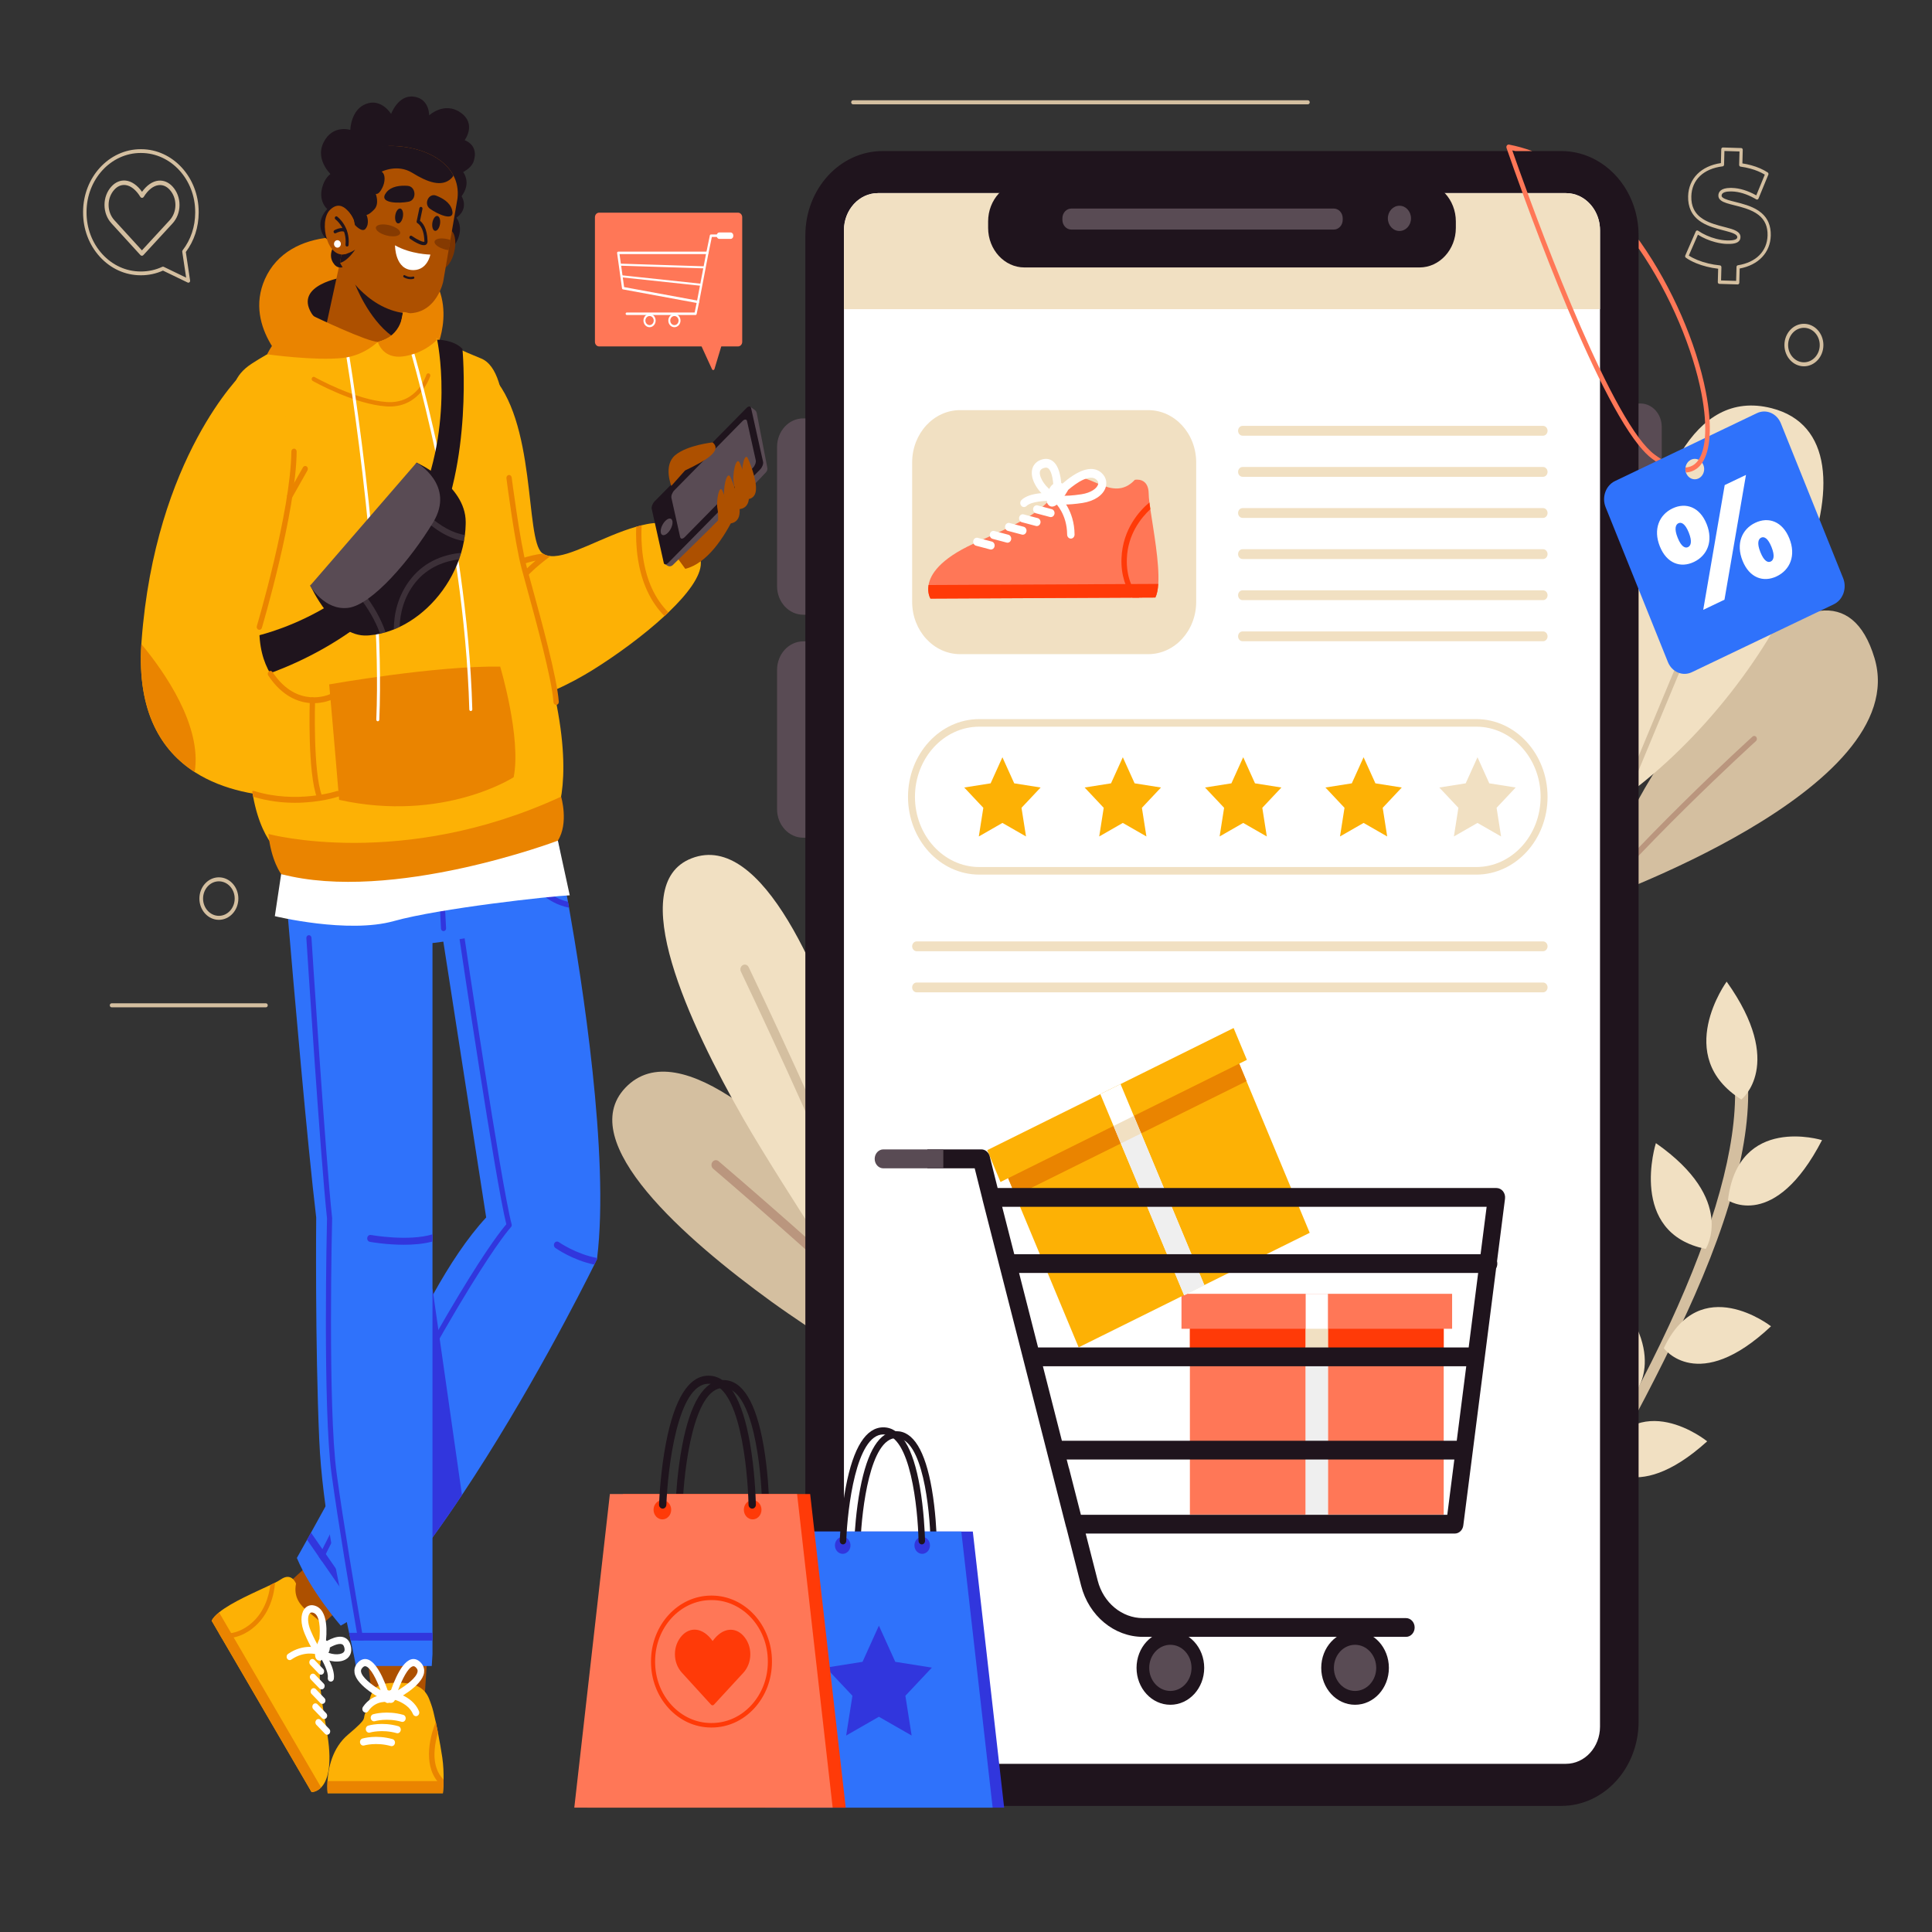 <?xml version="1.0" encoding="utf-8"?>
<!-- Generator: Adobe Illustrator 16.0.0, SVG Export Plug-In . SVG Version: 6.00 Build 0)  -->
<!DOCTYPE svg PUBLIC "-//W3C//DTD SVG 1.1//EN" "http://www.w3.org/Graphics/SVG/1.1/DTD/svg11.dtd">
<svg version="1.1" id="Layer_1" xmlns="http://www.w3.org/2000/svg" xmlns:xlink="http://www.w3.org/1999/xlink" x="0px" y="0px"
	 width="300px" height="300px" viewBox="0 0 300 300" enable-background="new 0 0 300 300" xml:space="preserve">
<rect x="0" y="0" width="300" height="300" fill="#333333" stroke="none"/>
<g>
	<g display="none">
		<ellipse display="inline" fill="#F1E0C2" cx="145.568" cy="278.445" rx="137.568" ry="6.811"/>
	</g>
	<g>
		<g>
			<g>
				<g>
					<g>
						<g>
							<g>
								<path fill="#D4BFA0" d="M97.102,168.911c8.474-8.921,25.768,7.972,35.82,19.498c4.621,5.293,7.712,9.457,7.712,9.457
									c1.546,1.614,2.866,3.079,3.988,4.405c0.611,0.723,1.15,1.394,1.63,2.023l-14.175,6.121
									c-4.426-2.882-9.201-6.057-12.315-8.313C106.498,192.48,89.095,177.343,97.102,168.911z"/>
							</g>
						</g>
					</g>
				</g>
				<g>
					<g>
						<g>
							<g>
								<path fill="#BA967E" d="M110.623,180.434c0.237-0.325,0.659-0.379,0.956-0.127c0.923,0.786,19.274,16.451,29.241,26.335
									l-1.415,0.609c-10.159-9.979-28.443-25.585-28.666-25.775C110.443,181.224,110.391,180.757,110.623,180.434z"/>
							</g>
						</g>
					</g>
				</g>
			</g>
			<g>
				<g>
					<g>
						<g>
							<g>
								<path fill="#F1E0C2" d="M136.043,179.28c0.794,2.168,1.442,4.097,1.959,5.809c0.398,1.32,0.709,2.488,0.942,3.528
									l-11.211,4.842c-3.57-5.525-9.285-14.473-12.299-19.742c-8.423-14.745-18.525-36.38-8.036-40.442
									c11.1-4.298,20.434,18.886,25.212,33.916C134.81,174.095,136.043,179.28,136.043,179.28z"/>
							</g>
						</g>
					</g>
				</g>
				<g>
					<g>
						<g>
							<g>
								<path fill="#D4BFA0" d="M132.885,191.233c-4.626-12.695-17.695-40.064-17.839-40.366c-0.174-0.363-0.044-0.812,0.289-1.002
									c0.34-0.189,0.745-0.048,0.919,0.315c0.589,1.233,13.281,27.812,17.899,40.506L132.885,191.233z"/>
							</g>
						</g>
					</g>
				</g>
			</g>
		</g>
		<g>
			<g>
				<g>
					<g>
						<g>
							<path fill="#D4BFA0" d="M247.17,140.108c0,0,50.066-17.419,43.898-37.935C284.266,79.55,256.252,113.735,247.17,140.108z"/>
						</g>
					</g>
				</g>
				<g>
					<g>
						<g>
							<g>
								<g>
									<path fill="#BA967E" d="M242.184,145.429c11.287-14.134,29.717-30.844,29.947-31.053c0.178-0.16,0.439-0.132,0.586,0.061
										c0.146,0.193,0.123,0.479-0.055,0.64c-0.23,0.208-18.787,17.033-29.99,31.116L242.184,145.429z"/>
								</g>
							</g>
						</g>
					</g>
				</g>
			</g>
			<g>
				<g>
					<g>
						<g>
							<path fill="#F1E0C2" d="M251.869,123.997c0,0-1.453-66.901,23.225-60.611C293.955,68.193,276.955,105.927,251.869,123.997z"
								/>
						</g>
					</g>
				</g>
				<g>
					<g>
						<g>
							<g>
								<g>
									<path fill="#D4BFA0" d="M241.764,148.087c9.557-23.32,25.377-61.141,25.564-61.591c0.096-0.229,0.342-0.331,0.553-0.225
										c0.209,0.104,0.301,0.374,0.205,0.602c-0.189,0.454-16.234,38.814-25.766,62.083L241.764,148.087z"/>
								</g>
							</g>
						</g>
					</g>
				</g>
			</g>
		</g>
		<g>
			<g>
				<g>
					<g>
						<g>
							<path fill="#D4BFA0" d="M237.639,247.527c10.373-15.787,20.111-34.138,25.494-46.35c7.033-15.954,9.629-28.614,7.715-37.629
								c-0.127-0.598-0.674-0.97-1.221-0.832c-0.549,0.139-0.889,0.735-0.764,1.333c3.346,15.758-8.289,45.509-33.75,83.444
								L237.639,247.527z"/>
						</g>
					</g>
				</g>
			</g>
			<g>
				<g>
					<g>
						<path fill="#F1E0C2" d="M268.316,186.385c0,0,7.242,4.879,14.607-9.345C282.924,177.04,269.896,173.003,268.316,186.385z"/>
					</g>
				</g>
			</g>
			<g>
				<g>
					<g>
						<path fill="#F1E0C2" d="M264.867,193.933c0,0,4.867-7.615-7.742-16.428C257.125,177.505,252.703,191.468,264.867,193.933z"/>
					</g>
				</g>
			</g>
			<g>
				<g>
					<g>
						<path fill="#F1E0C2" d="M270.391,170.732c0,0,6.918-5.409-2.277-18.304C268.113,152.429,259.678,163.985,270.391,170.732z"/>
					</g>
				</g>
			</g>
			<g>
				<g>
					<g>
						<path fill="#F1E0C2" d="M258.355,209.35c0,0,5.303,7.262,16.646-3.405C275.002,205.944,263.994,197.338,258.355,209.35z"/>
					</g>
				</g>
			</g>
			<g>
				<g>
					<g>
						<path fill="#F1E0C2" d="M253.773,216.458c0,0,6.004-6.583-5.02-17.642C248.754,198.816,242.186,211.734,253.773,216.458z"/>
					</g>
				</g>
			</g>
			<g>
				<g>
					<g>
						<path fill="#F1E0C2" d="M248.389,226.87c0,0,5.176,7.37,16.701-3.062C265.09,223.809,254.232,214.978,248.389,226.87z"/>
					</g>
				</g>
			</g>
			<g>
				<g>
					<g>
						<path fill="#F1E0C2" d="M244.225,234.906c0,0-8.404-1.469-5.459-17.485C238.766,217.421,251.047,223.649,244.225,234.906z"/>
					</g>
				</g>
			</g>
		</g>
	</g>
	<g>
		<g>
			<g>
				<path fill="#1F141D" d="M254.441,36.551v230.773c0,7.234-5.375,13.097-12.008,13.097h-105.37c-3.333,0-6.346-1.479-8.522-3.867
					c-2.154-2.369-3.486-5.63-3.486-9.229V36.551c0-7.234,5.375-13.096,12.008-13.096h105.37c1.959,0,3.811,0.512,5.447,1.422
					C251.775,27.041,254.441,31.455,254.441,36.551z"/>
			</g>
			<g>
				<path fill="#594B54" d="M125.056,95.455h-0.331c-2.244,0-4.062-1.983-4.062-4.43V69.397c0-2.446,1.818-4.43,4.062-4.43h0.331
					V95.455z"/>
				<path fill="#594B54" d="M254.441,87.479h0.271c1.834,0,3.322-1.623,3.322-3.625V66.277c0-2.002-1.488-3.625-3.322-3.625h-0.271
					V87.479z"/>
				<path fill="#594B54" d="M125.056,130.08h-0.331c-2.244,0-4.062-1.983-4.062-4.43v-21.628c0-2.446,1.818-4.43,4.061-4.43h0.332
					V130.08z"/>
			</g>
			<g>
				<path fill="#FFFFFF" d="M248.449,35.757v232.357c0,3.192-2.371,5.77-5.291,5.77H136.336c-2.186,0-4.06-1.444-4.868-3.51
					c-0.273-0.696-0.421-1.46-0.421-2.26V35.757c0-3.184,2.37-5.77,5.289-5.77h106.822c0.74,0,1.439,0.162,2.078,0.458
					C247.125,31.335,248.449,33.38,248.449,35.757z"/>
			</g>
			<g>
				<path fill="#F1E0C2" d="M239.607,146.181h-97.269c-0.386,0-0.699,0.341-0.699,0.761l0,0c0,0.421,0.313,0.763,0.699,0.763h97.269
					c0.385,0,0.697-0.342,0.697-0.763l0,0C240.305,146.521,239.992,146.181,239.607,146.181z"/>
				<path fill="#F1E0C2" d="M239.607,152.564h-97.269c-0.386,0-0.699,0.34-0.699,0.761l0,0c0,0.421,0.313,0.763,0.699,0.763h97.269
					c0.385,0,0.697-0.342,0.697-0.763l0,0C240.305,152.904,239.992,152.564,239.607,152.564z"/>
			</g>
			<g>
				<path fill="#F1E0C2" d="M239.607,67.654h-46.66c-0.387,0-0.699-0.34-0.699-0.762l0,0c0-0.42,0.313-0.762,0.699-0.762h46.66
					c0.385,0,0.697,0.341,0.697,0.762l0,0C240.305,67.314,239.992,67.654,239.607,67.654z"/>
				<path fill="#F1E0C2" d="M239.607,74.038h-46.66c-0.387,0-0.699-0.341-0.699-0.762l0,0c0-0.421,0.313-0.762,0.699-0.762h46.66
					c0.385,0,0.697,0.341,0.697,0.762l0,0C240.305,73.697,239.992,74.038,239.607,74.038z"/>
				<path fill="#F1E0C2" d="M239.607,80.421h-46.66c-0.387,0-0.699-0.34-0.699-0.762l0,0c0-0.42,0.313-0.762,0.699-0.762h46.66
					c0.385,0,0.697,0.341,0.697,0.762l0,0C240.305,80.081,239.992,80.421,239.607,80.421z"/>
				<path fill="#F1E0C2" d="M239.607,86.805h-46.66c-0.387,0-0.699-0.341-0.699-0.762l0,0c0-0.421,0.313-0.762,0.699-0.762h46.66
					c0.385,0,0.697,0.341,0.697,0.762l0,0C240.305,86.464,239.992,86.805,239.607,86.805z"/>
				<path fill="#F1E0C2" d="M239.607,93.188h-46.66c-0.387,0-0.699-0.341-0.699-0.762l0,0c0-0.42,0.313-0.762,0.699-0.762h46.66
					c0.385,0,0.697,0.341,0.697,0.762l0,0C240.305,92.848,239.992,93.188,239.607,93.188z"/>
				<path fill="#F1E0C2" d="M239.607,99.572h-46.66c-0.387,0-0.699-0.341-0.699-0.762l0,0c0-0.421,0.313-0.762,0.699-0.762h46.66
					c0.385,0,0.697,0.341,0.697,0.762l0,0C240.305,99.231,239.992,99.572,239.607,99.572z"/>
			</g>
			<g>
				<g>
					<rect x="184.766" y="202.533" fill="#FF7757" width="39.414" height="32.65"/>
					<rect x="183.461" y="200.902" fill="#FF7757" width="42.023" height="5.43"/>
					<rect x="184.766" y="206.332" fill="#FF3A08" width="39.414" height="2.988"/>
					<rect x="202.746" y="200.902" fill="#FFFFFF" width="3.455" height="34.311"/>
					<rect x="202.746" y="209.122" fill="#EFEFEF" width="3.455" height="26.091"/>
					<rect x="202.746" y="206.332" fill="#F1E0C2" width="3.455" height="2.987"/>
				</g>
				<g>
					<polygon fill="#FDB105" points="167.49,209.215 203.371,191.429 190.984,161.705 155.104,179.49 					"/>
					<polygon fill="#FDB105" points="155.357,183.538 193.615,164.573 191.555,159.631 153.297,178.594 					"/>
					<polygon fill="#EA8400" points="157.679,185.669 193.561,167.883 192.426,165.162 156.545,182.948 					"/>
					<polygon fill="#FFFFFF" points="183.869,201.128 187.014,199.568 173.998,168.333 170.854,169.892 					"/>
					<polygon fill="#EFEFEF" points="177.115,175.816 173.971,177.375 183.869,201.127 187.014,199.568 					"/>
					<polygon fill="#F1E0C2" points="176.057,173.276 172.914,174.835 174.047,177.555 177.191,175.996 					"/>
				</g>
				<g>
					<g>
						<g>
							<ellipse fill="#1F141D" cx="210.413" cy="258.987" rx="5.253" ry="5.729"/>
						</g>
						<g>
							<path fill="#594B54" d="M210.414,262.57c1.811,0,3.285-1.607,3.285-3.583s-1.475-3.584-3.285-3.584
								c-1.813,0-3.287,1.608-3.287,3.584S208.602,262.57,210.414,262.57z"/>
						</g>
					</g>
					<g>
						<g>
							<ellipse fill="#1F141D" cx="181.735" cy="258.987" rx="5.253" ry="5.729"/>
						</g>
						<g>
							<path fill="#594B54" d="M181.734,262.57c1.813,0,3.285-1.607,3.285-3.583s-1.473-3.584-3.285-3.584
								c-1.811,0-3.285,1.608-3.285,3.584S179.924,262.57,181.734,262.57z"/>
						</g>
					</g>
					<g>
						<path fill="#1F141D" d="M233.385,184.975c-0.254-0.316-0.623-0.499-1.01-0.499h-77.463l-1.23-4.916
							c-0.16-0.64-0.692-1.083-1.301-1.083h-8.379v2.943h7.349l1.194,4.769c0.006,0.044,0.016,0.089,0.026,0.132l2.423,9.489v0.002
							l0.374,1.464l3.055,11.959l0.742,2.914l2.956,11.569l0.742,2.913l2.664,10.429c0.014,0.064,0.035,0.125,0.059,0.184
							l0.002,0.002c0,0.002,0,0.002,0,0.002l2.291,8.978c1.195,4.678,5.141,7.944,9.592,7.944h40.859
							c0.738,0,1.336-0.65,1.336-1.456c0-0.805-0.598-1.456-1.336-1.456h-40.859c-3.258,0-6.143-2.391-7.018-5.815l-1.869-7.315
							h57.314c0.666,0,1.232-0.536,1.322-1.257l1.309-10.238l0.371-2.913l1.477-11.569l0.373-2.914l1.568-12.286
							c0.117-0.217,0.184-0.468,0.184-0.737c0-0.127-0.016-0.25-0.043-0.365l1.24-9.713
							C233.752,185.714,233.637,185.292,233.385,184.975z M224.734,235.213h-56.893l-1.83-7.165
							c-0.018-0.066-0.041-0.129-0.064-0.19v-0.006l-0.313-1.221h60.195L224.734,235.213z M226.203,223.718h-61.313l-2.951-11.569
							h65.74L226.203,223.718z M228.055,209.234h-66.863l-2.951-11.567h71.287L228.055,209.234z M229.902,194.755h-72.407
							l-1.88-7.366h75.229L229.902,194.755z"/>
					</g>
					<path fill="#594B54" d="M135.821,179.947L135.821,179.947c0,0.813,0.604,1.472,1.349,1.472h9.308v-2.943h-9.308
						C136.425,178.476,135.821,179.135,135.821,179.947z"/>
				</g>
			</g>
			<g>
				<path fill="#F1E0C2" d="M178.293,101.577h-29.202c-4.115,0-7.451-3.638-7.451-8.125V71.809c0-4.488,3.336-8.125,7.451-8.125
					h29.202c4.115,0,7.451,3.638,7.451,8.125v21.643C185.744,97.939,182.408,101.577,178.293,101.577z"/>
				<g>
					<g>
						<g>
							<g>
								<g>
									<g>
										<path fill="#FF7757" d="M144.481,92.952l34.925-0.166c0.258-0.516,0.396-1.247,0.451-2.118
											c0.205-3.223-0.758-8.36-1.232-11.601c-0.057-0.378-0.107-0.732-0.145-1.051c-0.068-0.542-0.109-0.993-0.109-1.324
											c-0.012-2.646-2.156-2.183-2.156-2.183c-3.52,3.796-7.545-1.853-9.873,0.018c0,0-1.002,0.792-3.766,3.525
											c-2.76,2.734-7.47,4.552-11.477,6.403c-5.173,2.387-6.634,4.754-6.914,6.381
											C143.964,92.126,144.481,92.952,144.481,92.952z"/>
									</g>
								</g>
							</g>
						</g>
					</g>
					<g>
						<g>
							<g>
								<g>
									<g>
										<path fill="#FF3A08" d="M144.481,92.952l34.925-0.166c0.258-0.516,0.396-1.247,0.451-2.118l-35.672,0.169
											C143.964,92.126,144.481,92.952,144.481,92.952z"/>
									</g>
								</g>
							</g>
						</g>
					</g>
					<g>
						<g>
							<g>
								<g>
									<g>
										<g>
											<g>
												<path fill="#FFFFFF" d="M165.826,76.148c0,0-0.631-1.66-2.014-1.125s-1.236,3.029-1.236,3.029
													S163.418,80.316,165.826,76.148z"/>
											</g>
										</g>
									</g>
								</g>
							</g>
						</g>
						<g>
							<g>
								<g>
									<g>
										<g>
											<path fill="#FFFFFF" d="M166.283,83.634c0.318-0.001,0.576-0.284,0.574-0.63c-0.016-3.783-2.193-5.821-2.285-5.905
												c-0.244-0.223-0.605-0.188-0.811,0.077s-0.174,0.66,0.068,0.883c0.08,0.073,1.863,1.773,1.875,4.951
												C165.707,83.356,165.967,83.636,166.283,83.634z"/>
										</g>
									</g>
								</g>
							</g>
						</g>
						<g>
							<g>
								<g>
									<g>
										<g>
											<path fill="#FFFFFF" d="M159.006,78.736c0.137,0,0.271-0.053,0.381-0.16c0.729-0.711,2.875-0.854,4.055-0.775
												c0.318,0.02,0.59-0.243,0.609-0.589c0.02-0.346-0.223-0.644-0.539-0.665c-0.361-0.024-3.572-0.194-4.892,1.093
												c-0.237,0.231-0.257,0.628-0.046,0.886C158.689,78.667,158.848,78.737,159.006,78.736z"/>
										</g>
									</g>
								</g>
							</g>
						</g>
						<g>
							<g>
								<g>
									<g>
										<g>
											<g>
												<path fill="#FFFFFF" d="M164.078,78.258l0.242-1.334c0.002,0,0.012,0.002,0.033,0.006l-0.596-0.651
													c0.326-0.354,3.234-3.449,5.646-3.46c0.016,0,0.031,0,0.045,0c0.723,0.009,1.332,0.289,1.809,0.832
													c0.502,0.57,0.656,1.311,0.428,2.032c-0.383,1.208-1.758,2.133-3.584,2.414c-1.221,0.187-2.137,0.243-2.783,0.246
													C164.496,78.346,164.107,78.265,164.078,78.258z M164.893,76.976c0.561,0.022,1.545,0.002,3.035-0.227
													c1.523-0.234,2.393-0.928,2.578-1.511c0.076-0.238,0.029-0.443-0.148-0.645c-0.242-0.277-0.535-0.408-0.92-0.413
													c-0.01,0-0.02,0-0.029,0C167.947,74.187,165.854,76.003,164.893,76.976z"/>
											</g>
										</g>
									</g>
								</g>
							</g>
						</g>
						<g>
							<g>
								<g>
									<g>
										<g>
											<g>
												<path fill="#FFFFFF" d="M163.123,77.664l0.529-1.232c-1.15-0.587-2.256-2.144-2.189-3.084
													c0.018-0.229,0.105-0.513,0.646-0.684c0.375-0.119,0.561-0.02,0.682,0.081c0.604,0.505,0.799,2.222,0.781,3.185
													l1.246,0.03c0.008-0.325,0.029-3.208-1.268-4.293c-0.346-0.291-0.938-0.58-1.791-0.309
													c-1.251,0.397-1.502,1.352-1.539,1.885C160.102,74.915,161.656,76.915,163.123,77.664z"/>
											</g>
										</g>
									</g>
								</g>
							</g>
						</g>
					</g>
					<g>
						<g>
							<g>
								<g>
									<g>
										<g>
											<path fill="#FF3A08" d="M175.842,92.803l1.037-0.005c-1.039-1.286-2.016-3.26-1.9-6.09
												c0.152-3.765,2.213-6.312,3.646-7.64c-0.057-0.378-0.107-0.732-0.145-1.051c-1.547,1.299-4.148,4.142-4.334,8.65
												C174.037,89.37,174.857,91.381,175.842,92.803z"/>
										</g>
									</g>
								</g>
							</g>
						</g>
					</g>
					<g>
						<g>
							<g>
								<g>
									<g>
										<path fill="#FFFFFF" d="M163.178,80.298c0.258-0.001,0.492-0.193,0.557-0.479c0.076-0.337-0.115-0.676-0.424-0.758
											l-2.184-0.581c-0.309-0.083-0.621,0.125-0.695,0.461c-0.075,0.336,0.113,0.676,0.422,0.758l2.186,0.581
											C163.086,80.292,163.131,80.298,163.178,80.298z"/>
									</g>
								</g>
							</g>
						</g>
					</g>
					<g>
						<g>
							<g>
								<g>
									<g>
										<path fill="#FFFFFF" d="M161.002,81.691c0.258-0.001,0.492-0.193,0.557-0.479c0.074-0.337-0.115-0.677-0.424-0.758
											l-2.184-0.581c-0.31-0.083-0.621,0.125-0.695,0.461c-0.076,0.337,0.113,0.676,0.422,0.758l2.184,0.581
											C160.908,81.686,160.955,81.691,161.002,81.691z"/>
									</g>
								</g>
							</g>
						</g>
					</g>
					<g>
						<g>
							<g>
								<g>
									<g>
										<path fill="#FFFFFF" d="M158.825,83.031c0.259-0.001,0.491-0.194,0.556-0.479c0.076-0.337-0.113-0.677-0.423-0.758
											l-2.184-0.581c-0.31-0.083-0.62,0.125-0.695,0.461c-0.075,0.336,0.113,0.676,0.423,0.758l2.184,0.581
											C158.732,83.025,158.779,83.031,158.825,83.031z"/>
									</g>
								</g>
							</g>
						</g>
					</g>
					<g>
						<g>
							<g>
								<g>
									<g>
										<path fill="#FFFFFF" d="M156.451,84.272c0.258-0.001,0.492-0.194,0.557-0.48c0.074-0.336-0.115-0.676-0.424-0.758
											l-2.184-0.581c-0.309-0.082-0.619,0.125-0.695,0.461c-0.075,0.337,0.114,0.677,0.424,0.758l2.183,0.581
											C156.358,84.267,156.405,84.272,156.451,84.272z"/>
									</g>
								</g>
							</g>
						</g>
					</g>
					<g>
						<g>
							<g>
								<g>
									<g>
										<path fill="#FFFFFF" d="M153.875,85.333c0.259-0.001,0.493-0.194,0.557-0.479c0.076-0.337-0.114-0.677-0.424-0.758
											l-2.183-0.58c-0.31-0.083-0.62,0.124-0.696,0.461c-0.075,0.336,0.115,0.676,0.424,0.758l2.184,0.58
											C153.783,85.327,153.83,85.333,153.875,85.333z"/>
									</g>
								</g>
							</g>
						</g>
					</g>
				</g>
			</g>
			<g>
				<g>
					<g>
						<g>
							<g>
								<polygon fill="#FDB105" points="155.654,127.784 151.99,129.885 152.69,125.436 149.726,122.284 153.823,121.635 
									155.654,117.586 157.487,121.635 161.584,122.284 158.619,125.436 159.319,129.885 								"/>
							</g>
						</g>
					</g>
					<g>
						<g>
							<g>
								<polygon fill="#FDB105" points="174.35,127.784 170.686,129.885 171.385,125.436 168.422,122.284 172.518,121.635 
									174.35,117.586 176.182,121.635 180.279,122.284 177.314,125.436 178.014,129.885 								"/>
							</g>
						</g>
					</g>
					<g>
						<g>
							<g>
								<polygon fill="#FDB105" points="193.045,127.784 189.381,129.885 190.08,125.436 187.115,122.284 191.213,121.635 
									193.045,117.586 194.877,121.635 198.975,122.284 196.01,125.436 196.709,129.885 								"/>
							</g>
						</g>
					</g>
					<g>
						<g>
							<g>
								<polygon fill="#FDB105" points="211.74,127.784 208.076,129.885 208.775,125.436 205.811,122.284 209.908,121.635 
									211.74,117.586 213.572,121.635 217.668,122.284 214.705,125.436 215.404,129.885 								"/>
							</g>
						</g>
					</g>
					<g>
						<g>
							<g>
								<polygon fill="#F1E0C2" points="229.424,127.784 225.76,129.885 226.459,125.436 223.494,122.284 227.592,121.635 
									229.424,117.586 231.256,121.635 235.352,122.284 232.389,125.436 233.088,129.885 								"/>
							</g>
						</g>
					</g>
				</g>
				<g>
					<path fill="#F1E0C2" d="M229.234,135.81h-77.168c-6.105,0-11.071-5.416-11.071-12.074c0-6.658,4.966-12.074,11.071-12.074
						h77.168c6.104,0,11.07,5.417,11.07,12.074C240.305,130.394,235.338,135.81,229.234,135.81z M152.066,112.838
						c-5.51,0-9.992,4.889-9.992,10.897c0,6.009,4.482,10.898,9.992,10.898h77.168c5.51,0,9.992-4.889,9.992-10.898
						c0-6.008-4.482-10.897-9.992-10.897H152.066z"/>
				</g>
			</g>
			<g>
				<g>
					<path fill="#F1E0C2" d="M248.449,35.757v12.249H131.047V35.757c0-3.184,2.37-5.77,5.289-5.77h106.822
						c0.74,0,1.439,0.162,2.078,0.458C247.125,31.335,248.449,33.38,248.449,35.757z"/>
				</g>
			</g>
			<g>
				<path fill="#1F141D" d="M220.432,41.529h-61.365c-3.098,0-5.632-2.764-5.632-6.142v-1.001c0-3.378,2.534-6.142,5.632-6.142
					h61.365c3.096,0,5.631,2.764,5.631,6.142v1.001C226.063,38.766,223.527,41.529,220.432,41.529z"/>
				<path fill="#594B54" d="M207.111,35.649h-40.758c-0.762,0-1.385-0.68-1.385-1.51v-0.246c0-0.831,0.623-1.51,1.385-1.51h40.758
					c0.762,0,1.385,0.68,1.385,1.51v0.246C208.496,34.97,207.873,35.649,207.111,35.649z"/>
				<ellipse fill="#594B54" cx="217.303" cy="33.907" rx="1.797" ry="1.96"/>
			</g>
		</g>
		<g>
			<g>
				<g>
					<g>
						<path fill="#2F72FB" d="M249.32,78.76l9.668,24.034c0.627,1.559,2.293,2.269,3.723,1.584l22.037-10.542
							c1.43-0.684,2.08-2.502,1.453-4.061l-9.668-24.034c-0.627-1.559-2.293-2.268-3.723-1.584l-22.037,10.542
							C249.344,75.383,248.693,77.201,249.32,78.76z M264.018,74.124c-0.883,0.682-2.098,0.146-2.291-1.029
							c-0.096-0.583,0.143-1.202,0.584-1.543c0.883-0.681,2.098-0.146,2.291,1.029C264.695,73.164,264.459,73.783,264.018,74.124z"
							/>
					</g>
				</g>
				<g>
					<g>
						<path fill="#FFFFFF" d="M257.738,84.84c-1.063-2.64-0.107-4.901,1.963-5.891c2.07-0.991,4.24-0.226,5.303,2.416
							c1.07,2.663,0.107,4.901-1.963,5.891C260.971,88.247,258.809,87.503,257.738,84.84z M267.811,75.322l3.303-1.579
							l-3.338,19.376l-3.301,1.579L267.811,75.322z M262.23,82.691c-0.574-1.427-1.176-1.648-1.605-1.443
							c-0.43,0.206-0.688,0.839-0.113,2.265c0.574,1.427,1.176,1.647,1.605,1.441C262.545,84.75,262.805,84.119,262.23,82.691z
							 M270.584,87.076c-1.063-2.642-0.109-4.901,1.961-5.892s4.242-0.225,5.303,2.417c1.072,2.662,0.109,4.901-1.961,5.891
							C273.816,90.483,271.654,89.738,270.584,87.076z M275.074,84.928c-0.574-1.427-1.174-1.647-1.604-1.442
							c-0.428,0.205-0.688,0.836-0.113,2.264s1.176,1.648,1.604,1.443C275.391,86.986,275.648,86.355,275.074,84.928z"/>
					</g>
				</g>
			</g>
			<g>
				<g>
					<path fill="#FF7757" d="M264.887,60.873c-1.482-7.624-5.268-16.304-10.123-23.22c-0.102-0.143-0.203-0.285-0.307-0.429v1.351
						c5.043,7.318,8.447,15.846,9.732,22.46c0.531,2.728,0.705,5.109,0.541,6.988c-0.129,1.44-0.455,2.587-0.977,3.368
						c-0.199,0.301-0.426,0.547-0.684,0.737c-0.383,0.28-0.832,0.436-1.344,0.467c-0.035,0.256-0.016,0.524,0.07,0.783
						c0.623-0.045,1.18-0.248,1.67-0.608c0.32-0.234,0.604-0.536,0.846-0.901c0.66-0.975,1.047-2.402,1.156-4.2
						C265.586,65.783,265.395,63.487,264.887,60.873z M254.457,67.935c-7.4-9.989-17.818-39.378-19.596-44.48
						c-0.012-0.039-0.025-0.075-0.037-0.11c0.154,0.036,0.311,0.071,0.465,0.11h2.629c-1.152-0.424-2.35-0.763-3.59-1.002
						c-0.127-0.025-0.254,0.026-0.334,0.133c-0.084,0.107-0.105,0.252-0.061,0.383c0.027,0.081,0.084,0.245,0.166,0.485
						c1.561,4.517,12.596,36.006,20.357,45.679c0.723,0.902,1.42,1.615,2.076,2.097c0.203,0.15,0.402,0.292,0.602,0.425l0.799-0.381
						c-0.324-0.203-0.658-0.433-1.002-0.686C256.16,70.022,255.33,69.114,254.457,67.935z"/>
				</g>
			</g>
		</g>
	</g>
	<g>
		<g>
			<g>
				<g>
					<g>
						<g>
							<g>
								<g>
									<g>
										<polygon fill="#AD5000" points="48.17,242.729 44.49,246.104 48.753,253.413 52.433,250.038 										"/>
									</g>
								</g>
							</g>
						</g>
						<g>
							<g>
								<g>
									<g>
										<g>
											<g>
												<path fill="#FDB105" d="M48.384,278.276l-15.521-26.614c0.214-0.427,0.619-0.859,1.151-1.291
													c1.967-1.598,5.679-3.165,7.962-4.254c0.267-0.126,0.515-0.247,0.736-0.36c0.375-0.191,0.683-0.361,0.895-0.509
													c1.695-1.176,2.359,0.662,2.359,0.662c-0.851,4.372,4.559,4.902,4.406,7.51c0,0-0.056,1.116-0.567,4.438
													c-0.512,3.321,0.434,7.714,1.044,11.587c0.79,4.999-0.069,7.168-0.983,8.109
													C49.143,278.299,48.384,278.276,48.384,278.276z"/>
											</g>
										</g>
									</g>
								</g>
							</g>
							<g>
								<g>
									<g>
										<g>
											<g>
												<path fill="#EA8400" d="M48.384,278.276l-15.521-26.614c0.214-0.427,0.619-0.859,1.151-1.291l15.852,27.184
													C49.143,278.299,48.384,278.276,48.384,278.276z"/>
											</g>
										</g>
									</g>
								</g>
							</g>
							<g>
								<g>
									<g>
										<g>
											<g>
												<g>
													<g>
														<path fill="#FFFFFF" d="M49.568,254.536c0,0,1.343-0.264,1.62,1.028c0.277,1.29-1.382,2.293-1.382,2.293
															S47.983,258.231,49.568,254.536z"/>
													</g>
												</g>
											</g>
										</g>
									</g>
								</g>
								<g>
									<g>
										<g>
											<g>
												<g>
													<path fill="#FFFFFF" d="M44.581,257.539c-0.141-0.242-0.075-0.563,0.146-0.719c2.423-1.681,4.699-0.938,4.795-0.905
														c0.251,0.086,0.392,0.376,0.314,0.651c-0.078,0.272-0.345,0.426-0.595,0.342c-0.083-0.027-1.967-0.622-4.002,0.79
														C45.017,257.853,44.723,257.78,44.581,257.539z"/>
												</g>
											</g>
										</g>
									</g>
								</g>
								<g>
									<g>
										<g>
											<g>
												<g>
													<path fill="#FFFFFF" d="M50.967,260.877c-0.061-0.104-0.088-0.229-0.068-0.36c0.128-0.872-0.741-2.565-1.319-3.428
														c-0.154-0.233-0.108-0.558,0.104-0.728c0.212-0.168,0.51-0.118,0.666,0.113c0.177,0.265,1.722,2.627,1.49,4.206
														c-0.042,0.283-0.287,0.477-0.546,0.431C51.153,261.087,51.037,260.998,50.967,260.877z"/>
												</g>
											</g>
										</g>
									</g>
								</g>
								<g>
									<g>
										<g>
											<g>
												<g>
													<g>
														<path fill="#FFFFFF" d="M48.395,255.904c-0.288-0.493-0.662-1.214-1.088-2.226c-0.639-1.514-0.662-2.971-0.062-3.803
															c0.358-0.497,0.901-0.71,1.489-0.585c0.561,0.121,1.012,0.457,1.34,1.002c0.007,0.012,0.014,0.023,0.021,0.035
															c1.072,1.838,0.397,5.433,0.316,5.839l-0.682-0.161c0.011,0.014,0.018,0.021,0.019,0.021l-0.745,0.782
															C48.986,256.79,48.76,256.531,48.395,255.904z M49.224,250.935c-0.004-0.009-0.009-0.016-0.013-0.023
															c-0.175-0.29-0.39-0.453-0.675-0.515c-0.208-0.044-0.361,0.012-0.479,0.176c-0.29,0.402-0.344,1.373,0.188,2.636
															c0.521,1.235,0.949,1.993,1.212,2.408C49.65,254.451,49.874,252.048,49.224,250.935z"/>
													</g>
												</g>
											</g>
										</g>
									</g>
								</g>
								<g>
									<g>
										<g>
											<g>
												<g>
													<g>
														<path fill="#FFFFFF" d="M49.81,257.269l0.55-0.953c0.89,0.612,2.378,0.755,2.95,0.283
															c0.138-0.115,0.281-0.31,0.148-0.797c-0.092-0.339-0.239-0.436-0.356-0.481c-0.593-0.232-1.777,0.386-2.385,0.831
															l-0.577-0.934c0.204-0.15,2.037-1.457,3.311-0.958c0.34,0.133,0.79,0.453,0.998,1.223
															c0.307,1.129-0.191,1.746-0.515,2.015C52.918,258.335,50.945,258.05,49.81,257.269z"/>
													</g>
												</g>
											</g>
										</g>
									</g>
								</g>
							</g>
							<g>
								<g>
									<g>
										<g>
											<g>
												<g>
													<path fill="#EA8400" d="M34.447,254.377l-0.461-0.79c1.286,0.215,2.985,0.073,4.741-1.28
														c2.336-1.801,3.042-4.506,3.25-6.189c0.267-0.126,0.515-0.247,0.736-0.36c-0.139,1.757-0.79,5.005-3.587,7.163
														C37.449,254.213,35.796,254.489,34.447,254.377z"/>
												</g>
											</g>
										</g>
									</g>
								</g>
							</g>
							<g>
								<g>
									<g>
										<g>
											<g>
												<path fill="#FFFFFF" d="M48.103,258.406c-0.115-0.197-0.096-0.461,0.057-0.638c0.182-0.208,0.484-0.216,0.674-0.018
													l1.348,1.4c0.191,0.197,0.198,0.526,0.016,0.734c-0.181,0.208-0.483,0.216-0.674,0.018l-1.347-1.399
													C48.148,258.474,48.123,258.44,48.103,258.406z"/>
											</g>
										</g>
									</g>
								</g>
							</g>
							<g>
								<g>
									<g>
										<g>
											<g>
												<path fill="#FFFFFF" d="M48.186,260.684c-0.115-0.197-0.097-0.461,0.058-0.638c0.182-0.207,0.483-0.216,0.673-0.018
													l1.349,1.399c0.191,0.197,0.198,0.527,0.016,0.735c-0.181,0.208-0.483,0.216-0.674,0.019l-1.348-1.4
													C48.231,260.751,48.207,260.719,48.186,260.684z"/>
											</g>
										</g>
									</g>
								</g>
							</g>
							<g>
								<g>
									<g>
										<g>
											<g>
												<path fill="#FFFFFF" d="M48.304,262.937c-0.115-0.197-0.097-0.46,0.057-0.637c0.181-0.208,0.483-0.216,0.674-0.019
													l1.348,1.4c0.19,0.198,0.198,0.527,0.016,0.734c-0.181,0.208-0.483,0.216-0.673,0.019l-1.348-1.4
													C48.349,263.004,48.325,262.972,48.304,262.937z"/>
											</g>
										</g>
									</g>
								</g>
							</g>
							<g>
								<g>
									<g>
										<g>
											<g>
												<path fill="#FFFFFF" d="M48.573,265.296c-0.114-0.197-0.097-0.461,0.057-0.638c0.182-0.207,0.483-0.216,0.674-0.018
													l1.348,1.399c0.191,0.198,0.198,0.528,0.017,0.735c-0.181,0.208-0.483,0.216-0.674,0.019l-1.348-1.4
													C48.618,265.363,48.593,265.331,48.573,265.296z"/>
											</g>
										</g>
									</g>
								</g>
							</g>
							<g>
								<g>
									<g>
										<g>
											<g>
												<path fill="#FFFFFF" d="M49.048,267.728c-0.115-0.197-0.097-0.461,0.057-0.637c0.181-0.208,0.483-0.216,0.674-0.018
													l1.348,1.399c0.191,0.197,0.198,0.526,0.016,0.734c-0.181,0.209-0.483,0.217-0.673,0.018l-1.349-1.399
													C49.093,267.796,49.068,267.763,49.048,267.728z"/>
											</g>
										</g>
									</g>
								</g>
							</g>
						</g>
						<g>
							<g>
								<g>
									<g>
										<path fill="#2F72FB" d="M92.723,195.347c-0.006,0.06-0.014,0.118-0.021,0.179c0,0-0.143,0.294-0.413,0.842
											c-1.912,3.853-10.228,20.291-20.554,35.781c-1.489,2.234-3.021,4.447-4.578,6.599c-0.686,0.946-1.376,1.88-2.071,2.798
											c-3.019,3.992-5.554,6.441-8.443,8.504c-0.307,0.22-0.616,0.433-0.932,0.645c-0.601,0.401-1.219,0.792-1.863,1.184
											c-0.305,0.183-0.617,0.367-0.934,0.555c0,0-4.652-5.338-6.816-10.513c0,0,0.605-1.075,1.58-2.826
											c0.19-0.343,0.395-0.711,0.614-1.103c0.656-1.184,1.425-2.575,2.259-4.093c3.75-6.828,8.8-16.203,10.685-20.556
											c1.378-3.181,3.019-6.71,4.854-10.188c0.349-0.662,0.703-1.319,1.067-1.974c0.042-0.078,0.081-0.152,0.125-0.229
											c2.494-4.492,5.286-8.759,8.212-11.904l-6.654-42.828l-0.419-2.689l14.713-5.663l0.84-0.322l3.504-1.348
											c0,0,0.28,1.406,0.716,3.825c0.052,0.292,0.107,0.599,0.163,0.92C90.309,151.934,94.672,179.402,92.723,195.347z"/>
									</g>
								</g>
							</g>
						</g>
						<g>
							<g>
								<g>
									<path fill="#3136DD" d="M56.644,250.049c-0.307,0.22-0.616,0.433-0.932,0.645l-5.698-8.228l-0.526-0.759l-1.81-2.614
										c0.19-0.343,0.395-0.711,0.614-1.103l1.773,2.562l0.525,0.758L56.644,250.049z"/>
								</g>
							</g>
						</g>
						<g>
							<g>
								<g>
									<g>
										<path fill="#3136DD" d="M92.723,195.346c-0.006,0.061-0.015,0.118-0.021,0.18c0,0-0.143,0.294-0.414,0.842
											c-3.338-0.681-5.9-2.483-6.054-2.592c-0.227-0.163-0.292-0.496-0.143-0.746c0.15-0.249,0.457-0.318,0.685-0.155
											C86.812,192.9,89.428,194.734,92.723,195.346z"/>
									</g>
								</g>
							</g>
						</g>
						<g>
							<g>
								<g>
									<g>
										<path fill="#3136DD" d="M79.339,190.544c-0.073,0.076-7.45,8.08-28.75,50.766c-0.19,0.382-0.382,0.769-0.576,1.156
											l-0.526-0.759c0.194-0.389,0.387-0.773,0.577-1.155c19.763-39.577,27.341-49.052,28.556-50.445
											c-1.734-7-7.05-42.852-7.278-44.394c-0.035-0.235,0.113-0.458,0.329-0.496c0.216-0.04,0.42,0.122,0.455,0.358
											c0.056,0.382,5.667,38.225,7.32,44.537C79.488,190.268,79.447,190.433,79.339,190.544z"/>
									</g>
								</g>
							</g>
						</g>
						<g>
							<g>
								<g>
									<g>
										<path fill="#3136DD" d="M71.735,232.149c-2.143,3.214-4.372,6.387-6.648,9.396c-0.411-6.567-1.524-28.267,1.004-38.39
											c0.3-1.207,0.653-2.25,1.066-3.084l0.125,0.882L71.735,232.149z"/>
									</g>
								</g>
							</g>
						</g>
					</g>
					<g>
						<g>
							<g>
								<g>
									<g>
										<path fill="#2F72FB" d="M44.184,125.693c0,0-1.107,11.458,1.283,17.836c2.39,6.38,33.329,3.097,41.214-2.645
											c3.234-2.354-3.653-24.083-3.653-24.083L44.184,125.693z"/>
									</g>
								</g>
							</g>
						</g>
						<g>
							<g>
								<g>
									<g>
										<g>
											<path fill="#3136DD" d="M88.358,140.943c-0.469-0.09-0.925-0.219-1.369-0.384c-0.71-0.262-1.389-0.621-2.036-1.075
												c-0.67-0.471-1.275-1.019-1.817-1.616c-3.411-3.753-4.415-9.425-4.462-9.703c-0.04-0.235,0.103-0.461,0.318-0.506
												c0.216-0.042,0.424,0.113,0.464,0.347c0.011,0.067,1.056,5.967,4.52,9.538c0.432,0.447,0.902,0.857,1.412,1.215
												c0.614,0.432,1.262,0.768,1.943,1.01c0.282,0.101,0.57,0.186,0.864,0.253C88.246,140.314,88.302,140.621,88.358,140.943z
												"/>
										</g>
									</g>
								</g>
							</g>
						</g>
						<g>
							<g>
								<g>
									<g>
										<g>
											<path fill="#3136DD" d="M69.268,144.147c0.01,0.229-0.158,0.425-0.375,0.438c-0.001,0-0.001,0-0.003,0.001
												c-0.219,0.012-0.404-0.167-0.415-0.397c-0.07-1.566-0.155-3.17-0.248-4.772c-0.016-0.282-0.032-0.563-0.05-0.846
												c-0.313-5.237-0.709-10.377-1.009-14.006c-0.024-0.293-0.046-0.579-0.071-0.852c-0.067-0.797-0.127-1.502-0.179-2.101
												c0.263-0.044,0.526-0.091,0.787-0.139c0.052,0.598,0.113,1.312,0.18,2.116c0.024,0.273,0.046,0.558,0.071,0.851
												c0.296,3.598,0.69,8.693,1.002,13.898c0.018,0.287,0.035,0.575,0.052,0.862
												C69.108,140.862,69.195,142.526,69.268,144.147z"/>
										</g>
									</g>
								</g>
							</g>
						</g>
						<g>
							<g>
								<g>
									<g>
										<g>
											<path fill="#3136DD" d="M70.4,138.621c-0.124,0.065-0.68,0.347-1.388,0.58c-0.247,0.082-0.512,0.157-0.784,0.216
												c-0.249,0.053-0.501,0.091-0.752,0.106c-0.48,0.029-0.945-0.026-1.332-0.228c-0.482-0.252-0.795-0.71-0.904-1.322
												c-0.288-1.616-0.895-8.286-1.303-13.003c-0.026-0.29-0.051-0.574-0.074-0.849c-0.064-0.754-0.123-1.441-0.172-2.024
												c0.263-0.035,0.526-0.069,0.79-0.107c0.049,0.586,0.108,1.282,0.175,2.046c0.023,0.273,0.047,0.556,0.072,0.848
												c0.409,4.706,1.013,11.366,1.293,12.932c0.063,0.36,0.215,0.593,0.478,0.73c0.42,0.219,1.052,0.173,1.679,0.024
												c0.268-0.064,0.533-0.146,0.782-0.232c0.455-0.161,0.851-0.343,1.089-0.466c0.197-0.103,0.436-0.019,0.532,0.188
												C70.678,138.269,70.596,138.52,70.4,138.621z"/>
										</g>
									</g>
								</g>
							</g>
						</g>
					</g>
					<g>
						<g>
							<g>
								<g>
									<g>
										<polygon fill="#AD5000" points="57.13,257.972 57.915,264.764 65.857,264.764 66.319,257.614 										"/>
									</g>
								</g>
							</g>
						</g>
						<g>
							<g>
								<g>
									<g>
										<path fill="#2F72FB" d="M67.157,140.263v116.586l-0.115,1.848H55.25c-0.126-0.842-0.409-2.2-0.784-3.95
											c-0.081-0.382-0.167-0.782-0.257-1.199c-1.537-7.129-4.169-19.285-4.632-29.853c-0.664-15.092-0.477-34.646-0.477-34.646
											c-1.346-11.216-3.459-35.51-4.509-47.945c-0.026-0.297-0.05-0.583-0.073-0.865c-0.353-4.178-0.57-6.808-0.57-6.808
											c1.898-0.863,5.342-0.27,9.005,0.865c0.265,0.081,0.531,0.164,0.797,0.251C60.258,136.673,67.157,140.263,67.157,140.263z
											"/>
									</g>
								</g>
							</g>
						</g>
						<g>
							<g>
								<g>
									<path fill="#3136DD" d="M67.157,253.547v1.199H54.466c-0.081-0.382-0.167-0.782-0.257-1.199H67.157z"/>
								</g>
							</g>
						</g>
						<g>
							<g>
								<g>
									<g>
										<path fill="#3136DD" d="M67.157,191.668v1.112c-1.382,0.38-2.959,0.505-4.438,0.505c-2.731,0-5.121-0.425-5.287-0.454
											c-0.268-0.049-0.45-0.327-0.405-0.62c0.043-0.294,0.298-0.494,0.567-0.443C57.656,191.778,63.429,192.803,67.157,191.668z
											"/>
									</g>
								</g>
							</g>
						</g>
						<g>
							<g>
								<g>
									<g>
										<path fill="#3136DD" d="M56.441,254.746h-0.809c-0.064-0.372-0.133-0.772-0.207-1.199
											c-1.042-6.038-2.949-17.327-3.939-24.655c-1.383-10.23-0.735-38.598-0.708-39.706c-1.05-9.756-3.185-43.174-3.206-43.511
											c-0.016-0.24,0.149-0.447,0.37-0.463c0.22-0.015,0.408,0.163,0.423,0.403c0.022,0.337,2.159,33.805,3.206,43.5
											c0.001,0.021,0.002,0.042,0.002,0.063c-0.008,0.291-0.693,29.277,0.699,39.587c0.997,7.381,2.927,18.791,3.963,24.782
											C56.308,253.976,56.378,254.377,56.441,254.746z"/>
									</g>
								</g>
							</g>
						</g>
						<g>
							<g>
								<g>
									<g>
										<g>
											<g>
												<g>
													<path fill="#FDB105" d="M68.88,276.342c0,0.078-0.001,0.154-0.003,0.229c-0.006,0.347-0.02,0.658-0.034,0.925
														c-0.032,0.589-0.072,0.95-0.072,0.95H50.876c0,0-0.088-0.755-0.021-1.875c0.118-1.994,0.725-5.144,3.196-7.226
														c3.383-2.854,2.077-2.258,2.771-3.559c0.079-0.145,0.688-2.354,0.752-2.506c0.582-1.351,1.117-1.988,4.324-1.988
														c4.251,0,4.626,2.25,5.08,3.436c0.188,0.492,0.445,1.524,0.708,2.755c0.107,0.493,0.214,1.02,0.319,1.557
														c0.263,1.344,0.507,2.749,0.674,3.869C68.856,274.108,68.894,275.345,68.88,276.342z"/>
												</g>
											</g>
										</g>
									</g>
								</g>
								<g>
									<g>
										<g>
											<g>
												<g>
													<g>
														<path fill="#EA8400" d="M68.88,276.342c0,0.078-0.001,0.154-0.003,0.229c-0.006,0.347-0.02,0.658-0.034,0.925
															c-0.873-0.667-1.495-1.549-1.859-2.628c-1.108-3.289,0.595-7.236,0.667-7.403l0.036,0.019
															c0.107,0.493,0.214,1.02,0.319,1.557c-0.402,1.343-0.867,3.6-0.222,5.511
															C68.018,275.246,68.386,275.845,68.88,276.342z"/>
													</g>
												</g>
											</g>
										</g>
									</g>
								</g>
								<g>
									<g>
										<g>
											<g>
												<g>
													<path fill="#EA8400" d="M68.876,276.57c-0.024,1.111-0.105,1.875-0.105,1.875H50.876c0,0-0.088-0.755-0.021-1.875
														H68.876z"/>
												</g>
											</g>
										</g>
									</g>
								</g>
							</g>
							<g>
								<g>
									<g>
										<g>
											<g>
												<g>
													<g>
														<path fill="#FFFFFF" d="M60.016,264.148c-0.071,0-0.143-0.016-0.21-0.05c-0.453-0.224-4.441-2.246-4.753-4.359
															c-0.062-0.421-0.014-1.045,0.567-1.627c0.552-0.553,1.093-0.546,1.452-0.443c1.806,0.521,3.174,4.884,3.43,5.752
															c0.062,0.21,0.004,0.439-0.146,0.586C60.261,264.1,60.139,264.148,60.016,264.148z M56.695,258.728
															c-0.101,0-0.225,0.044-0.385,0.204c-0.264,0.265-0.272,0.477-0.25,0.631c0.132,0.896,1.65,2.07,3.035,2.901
															c-0.631-1.697-1.546-3.506-2.286-3.719C56.775,258.734,56.737,258.728,56.695,258.728z"/>
													</g>
												</g>
											</g>
										</g>
									</g>
								</g>
								<g>
									<g>
										<g>
											<g>
												<g>
													<g>
														<path fill="#FFFFFF" d="M60.885,264.148c-0.124,0-0.245-0.049-0.34-0.142c-0.15-0.146-0.208-0.376-0.146-0.586
															c0.256-0.868,1.625-5.231,3.431-5.752c0.357-0.103,0.899-0.109,1.451,0.443c0.582,0.582,0.63,1.206,0.568,1.627
															c-0.312,2.113-4.3,4.136-4.753,4.359C61.027,264.133,60.956,264.148,60.885,264.148z M64.206,258.728
															c-0.042,0-0.08,0.007-0.115,0.018c-0.739,0.213-1.653,2.021-2.286,3.718c1.385-0.832,2.904-2.007,3.035-2.9
															c0.022-0.154,0.016-0.366-0.25-0.631C64.431,258.771,64.307,258.728,64.206,258.728z"/>
													</g>
												</g>
											</g>
										</g>
									</g>
								</g>
								<g>
									<g>
										<g>
											<g>
												<g>
													<g>
														<path fill="#FFFFFF" d="M60.435,262.521c0,0-0.833-0.429-0.897,0.818c-0.053,1.01,0.607,1.227,0.875,1.057
															c0,0,0.567,0.186,0.851-0.31C61.547,263.592,61.359,262.023,60.435,262.521z"/>
													</g>
												</g>
											</g>
										</g>
									</g>
								</g>
								<g>
									<g>
										<g>
											<g>
												<g>
													<g>
														<path fill="#FFFFFF" d="M56.775,265.927c-0.106,0-0.213-0.036-0.305-0.11c-0.226-0.184-0.272-0.532-0.104-0.779
															c1.611-2.356,4.09-1.843,4.194-1.82c0.276,0.061,0.455,0.354,0.399,0.655s-0.324,0.495-0.599,0.437
															c-0.084-0.019-1.96-0.385-3.177,1.395C57.084,265.85,56.93,265.927,56.775,265.927z"/>
													</g>
												</g>
											</g>
										</g>
									</g>
								</g>
								<g>
									<g>
										<g>
											<g>
												<g>
													<g>
														<path fill="#FFFFFF" d="M64.593,266.488c-0.194,0-0.379-0.121-0.464-0.327c-0.826-1.982-3.714-2.464-3.743-2.468
															c-0.278-0.045-0.472-0.327-0.431-0.632c0.041-0.304,0.3-0.514,0.578-0.47c0.142,0.022,3.471,0.579,4.524,3.109
															c0.117,0.279,0.003,0.609-0.253,0.737C64.735,266.473,64.664,266.488,64.593,266.488z"/>
													</g>
												</g>
											</g>
										</g>
									</g>
								</g>
							</g>
							<g>
								<g>
									<g>
										<g>
											<g>
												<path fill="#FFFFFF" d="M62.488,267.376c-0.042,0-0.085-0.006-0.129-0.018c-2.275-0.644-4.13-0.1-4.147-0.093
													c-0.272,0.081-0.553-0.093-0.628-0.389c-0.076-0.297,0.083-0.604,0.355-0.685c0.086-0.026,2.139-0.629,4.676,0.089
													c0.273,0.076,0.437,0.38,0.366,0.678C62.922,267.21,62.715,267.376,62.488,267.376z"/>
											</g>
										</g>
									</g>
								</g>
							</g>
							<g>
								<g>
									<g>
										<g>
											<g>
												<path fill="#FFFFFF" d="M61.723,269.139c-0.042,0-0.084-0.006-0.128-0.018c-2.262-0.639-4.131-0.099-4.149-0.093
													c-0.271,0.081-0.552-0.094-0.626-0.39c-0.075-0.296,0.084-0.602,0.355-0.684c0.086-0.026,2.139-0.628,4.677,0.088
													c0.273,0.077,0.437,0.381,0.366,0.679C62.157,268.973,61.95,269.139,61.723,269.139z"/>
											</g>
										</g>
									</g>
								</g>
							</g>
							<g>
								<g>
									<g>
										<g>
											<g>
												<path fill="#FFFFFF" d="M60.823,271.144c-0.042,0-0.085-0.005-0.128-0.018c-2.261-0.639-4.131-0.099-4.149-0.093
													c-0.271,0.081-0.552-0.094-0.627-0.389c-0.074-0.297,0.084-0.603,0.356-0.685c0.086-0.025,2.139-0.628,4.677,0.089
													c0.272,0.076,0.436,0.38,0.366,0.678C61.258,270.978,61.05,271.144,60.823,271.144z"/>
											</g>
										</g>
									</g>
								</g>
							</g>
						</g>
						<g>
							<g>
								<g>
									<g>
										<g>
											<path fill="#3136DD" d="M55.943,128.166c-0.035,0.201-0.578,3.275-2.194,6.38c-0.952,1.829-2.277,3.669-4.085,4.939
												c-1.521,1.067-3.22,1.607-5.074,1.618c-0.025-0.296-0.049-0.584-0.073-0.865c1.729,0.001,3.309-0.495,4.716-1.479
												c1.618-1.136,2.829-2.792,3.719-4.464c1.646-3.087,2.202-6.237,2.21-6.286c0.04-0.236,0.248-0.392,0.462-0.349
												C55.84,127.705,55.982,127.93,55.943,128.166z"/>
										</g>
									</g>
								</g>
							</g>
						</g>
					</g>
				</g>
				<g>
					<g>
						<g>
							<path fill="#FDB105" d="M108.828,87.419c0.031,2.044-2.063,4.828-5.034,7.668c-0.201,0.191-0.406,0.383-0.614,0.576
								c-3.301,3.044-7.507,6.102-11.09,8.333c-3.484,2.169-8.342,4.618-12.937,5.27c-4.342,0.613-8.452-0.38-10.95-4.732
								c-0.288-0.5-0.55-1.029-0.791-1.579c-4.066-9.293-1.671-25-1.671-25l10.316-19.989c7.314,7.174,5.438,25.751,8.112,27.894
								c0.046,0.036,0.092,0.07,0.14,0.102c0.335,0.226,0.731,0.348,1.179,0.388c2.935,0.262,8.105-3.069,13.304-4.56
								c0.28-0.08,0.561-0.154,0.84-0.225c0.266-0.064,0.529-0.123,0.793-0.177C105.063,80.453,108.76,83.046,108.828,87.419z"/>
						</g>
					</g>
					<g>
						<g>
							<path fill="#EA8400" d="M103.794,95.087c-0.201,0.191-0.406,0.383-0.614,0.576c-2.184-2.217-3.591-5.253-4.144-9.012
								c-0.26-1.765-0.298-3.444-0.245-4.863c0.28-0.08,0.561-0.154,0.84-0.225c-0.07,1.435-0.046,3.167,0.222,4.97
								C100.39,90.158,101.71,93.018,103.794,95.087z"/>
						</g>
					</g>
					<g>
						<g>
							<path fill="#EA8400" d="M85.487,86.349c-1.897,1.386-4.496,3.571-5.704,5.881c-0.076,0.146-0.214,0.227-0.359,0.227
								c-0.068,0-0.138-0.02-0.203-0.058c-0.198-0.125-0.267-0.399-0.154-0.614c0.918-1.756,2.537-3.407,4.1-4.729
								c-1.771,0.376-3.453,1.059-3.474,1.068c-0.048,0.02-0.098,0.028-0.146,0.028c-0.166,0-0.324-0.11-0.385-0.291
								c-0.08-0.232,0.028-0.491,0.241-0.58c0.113-0.045,2.673-1.084,4.905-1.319C84.644,86.188,85.04,86.31,85.487,86.349z"/>
						</g>
					</g>
					<g>
						<g>
							<path fill="#EA8400" d="M79.152,109.266c-4.342,0.613-8.451-0.38-10.95-4.731c-0.288-0.5-0.551-1.029-0.791-1.58
								c1.5-0.552,4.538-1.074,8.373,1.399C78.269,105.956,79.048,107.762,79.152,109.266z"/>
						</g>
					</g>
					<g>
						<g>
							<g>
								<path fill="#AD5000" d="M116.904,72.653c0,0-3.728,13.983-10.493,15.675l-3.135-4.297
									C103.276,84.032,109.795,73.372,116.904,72.653z"/>
							</g>
						</g>
						<g>
							<g>
								<g>
									<g>
										<path fill="#594B54" d="M103.11,87.508l0.52,0.324c0.271,0.17,0.612,0.131,0.845-0.096
											c2.168-2.114,12.691-12.387,14.485-14.423c0.167-0.188,0.234-0.456,0.185-0.711l-1.637-8.443
											c-0.04-0.205-0.151-0.383-0.31-0.498l-0.721-0.521l1.676,9.102L103.11,87.508z"/>
									</g>
								</g>
							</g>
							<g>
								<g>
									<g>
										<path fill="#1F141D" d="M103.064,87.385l-1.863-8.354c-0.073-0.327,0.128-0.857,0.451-1.184l14.261-14.489
											c0.321-0.327,0.641-0.326,0.714,0l1.862,8.354c0.072,0.327-0.129,0.857-0.451,1.184l-14.261,14.488
											C103.457,87.712,103.137,87.712,103.064,87.385z"/>
									</g>
								</g>
							</g>
							<g>
								<g>
									<g>
										<path fill="#594B54" d="M105.614,83.397l-1.354-6.075c-0.073-0.327,0.129-0.857,0.45-1.184l10.576-10.744
											c0.321-0.327,0.641-0.327,0.714,0l1.354,6.075c0.073,0.327-0.129,0.857-0.45,1.184l-10.576,10.744
											C106.007,83.724,105.688,83.724,105.614,83.397z"/>
									</g>
								</g>
							</g>
							<g>
								<g>
									<g>
										<path fill="#594B54" d="M103.713,82.723c-0.496,0.504-0.99,0.504-1.102,0c-0.113-0.504,0.199-1.323,0.695-1.827
											c0.497-0.504,0.99-0.504,1.102,0C104.521,81.4,104.21,82.219,103.713,82.723z"/>
									</g>
								</g>
							</g>
						</g>
						<g>
							<g>
								<g>
									<path fill="#AD5000" d="M104.242,75.455c0,0-1.287-3.2,0.606-4.776c1.893-1.577,5.811-1.982,5.811-1.982
										c1.524,1.309-1.049,2.819-4.292,4.361L104.242,75.455z"/>
								</g>
							</g>
						</g>
						<g>
							<g>
								<g>
									<g>
										<g>
											<g>
												<path fill="#AD5000" d="M110.541,81.794c0,0,1.983,0.978,2.635-0.246c0.651-1.224-0.527-4.309-1.009-5.361
													c-0.481-1.052-0.995,1.62-0.757,2.823c0.14,0.709,0.09,1.839,0.09,1.839L110.541,81.794z"/>
											</g>
										</g>
									</g>
								</g>
							</g>
							<g>
								<g>
									<g>
										<g>
											<g>
												<path fill="#AD5000" d="M113.212,78.765c0,0,2.087,0.941,2.861-0.512c0.774-1.454-0.625-5.115-1.197-6.363
													c-0.571-1.249-1.273,1.948-0.898,3.349c0.374,1.402-0.066,2.026-0.066,2.026L113.212,78.765z"/>
											</g>
										</g>
									</g>
								</g>
							</g>
							<g>
								<g>
									<g>
										<g>
											<g>
												<path fill="#AD5000" d="M114.666,77.263c0,0,1.844,0.831,2.527-0.452s-0.552-4.518-1.057-5.621
													c-0.505-1.103-1.125,1.721-0.794,2.959c0.331,1.238-0.058,1.789-0.058,1.789L114.666,77.263z"/>
											</g>
										</g>
									</g>
								</g>
							</g>
							<g>
								<g>
									<g>
										<g>
											<g>
												<path fill="#AD5000" d="M111.77,80.989c0,0,2.087,0.941,2.861-0.512c0.774-1.453-0.625-5.114-1.197-6.363
													c-0.572-1.249-1.273,1.948-0.898,3.35c0.374,1.402-0.066,2.025-0.066,2.025L111.77,80.989z"/>
											</g>
										</g>
									</g>
								</g>
							</g>
						</g>
					</g>
				</g>
				<g>
					<g>
						<g>
							<g>
								<path fill="#FFFFFF" d="M43.658,135.726l-0.982,6.534c0,0,11.333,2.763,18.475,0.765c7.143-1.996,24.374-3.874,27.318-4.003
									l-1.888-8.693C86.581,130.329,64.476,137.925,43.658,135.726z"/>
							</g>
						</g>
					</g>
					<g>
						<g>
							<g>
								<g>
									<path fill="#EA8400" d="M67.876,53.846c0,0,4.209-9.33-4.731-14.506c-6.254-3.621-18.328-4.284-22.014,4.006
										c-3.427,7.709,4.281,14.194,4.281,14.194S61.919,61.39,67.876,53.846z"/>
								</g>
							</g>
						</g>
					</g>
					<g>
						<g>
							<g>
								<path fill="#1F141D" d="M53.323,43.046c0,0-7.729,1.148-4.928,5.643c1.483,2.378,9.856,3.676,9.856,3.676
									S59.892,44.127,53.323,43.046z"/>
							</g>
						</g>
					</g>
					<g>
						<g>
							<g>
								<g>
									<path fill="#FDB105" d="M85.686,128.035c0,0-28.625,10.486-40.961,5.251c0,0-3.866-1.313-5.418-9.574
										c-0.051-0.27-0.099-0.547-0.145-0.833c-0.654-4.087-0.754-9.742,0.333-17.543c1.305-9.36-0.5-14.14-1.273-23.46
										c-0.027-0.328-0.055-0.662-0.081-1.002c-0.083-1.008-0.16-2.068-0.236-3.197c-0.831-12.303-4.421-17.563,1.199-21.217
										c5.62-3.652,12.992-6.454,12.992-6.454s6.273,2.17,10.691,0c0,0,6.725,3.594,11.896,5.649
										c5.168,2.056,3.471,16.955,5.1,25.51c1.63,8.557,4.391,15.363,6.885,29.557C88.948,123.703,85.686,128.035,85.686,128.035z
										"/>
								</g>
							</g>
						</g>
					</g>
					<g>
						<g>
							<g>
								<path fill="#EA8400" d="M86.357,109.454c-0.213,0-0.395-0.18-0.411-0.417c-0.239-3.58-2.735-12.665-4.226-18.092
									c-0.291-1.056-0.54-1.967-0.721-2.646c-1.081-4.067-2.31-13.626-2.361-14.031c-0.031-0.246,0.125-0.473,0.351-0.507
									c0.226-0.034,0.434,0.137,0.465,0.383c0.013,0.099,1.271,9.899,2.336,13.904c0.18,0.675,0.43,1.585,0.719,2.639
									c1.501,5.463,4.014,14.607,4.259,18.285c0.017,0.248-0.153,0.463-0.38,0.481C86.378,109.453,86.368,109.454,86.357,109.454z
									"/>
							</g>
						</g>
					</g>
					<g>
						<g>
							<g>
								<g>
									<path fill="#EA8400" d="M87.13,123.704c0,0,1.221,4.084-0.504,6.83c0,0-25.717,9.736-42.968,5.192
										c0,0-1.553-2.041-1.986-6.229C41.672,129.497,62.419,135.123,87.13,123.704z"/>
								</g>
							</g>
						</g>
					</g>
					<g>
						<g>
							<g>
								<g>
									<path fill="#EA8400" d="M60.526,63.124c4.768,0,6.26-4.66,6.275-4.708c0.056-0.178-0.033-0.372-0.196-0.431
										c-0.164-0.06-0.34,0.036-0.396,0.214l0,0c-0.058,0.186-1.472,4.548-6.161,4.229c-4.874-0.332-11.134-3.843-11.196-3.879
										c-0.154-0.086-0.342-0.021-0.421,0.146c-0.079,0.167-0.02,0.373,0.134,0.459c0.26,0.147,6.438,3.613,11.444,3.953
										C60.185,63.118,60.358,63.124,60.526,63.124z"/>
								</g>
							</g>
						</g>
					</g>
					<g>
						<g>
							<g>
								<g>
									<path fill="#EA8400" d="M77.67,103.514c0,0,3.306,11.039,2.094,17.169c0,0-10.882,7.074-27.103,3.52
										c0,0-0.908-10.915-1.546-17.932C51.115,106.271,67.678,103.342,77.67,103.514z"/>
								</g>
							</g>
						</g>
					</g>
					<g>
						<g>
							<g>
								<g>
									<path fill="#FFFFFF" d="M58.663,112c0.125,0,0.228-0.106,0.234-0.244c0.998-23.578-5.048-58.943-5.109-59.297
										c-0.024-0.139-0.147-0.23-0.273-0.204c-0.127,0.026-0.211,0.16-0.187,0.298c0.062,0.354,6.098,35.662,5.102,59.179
										c-0.006,0.141,0.093,0.26,0.223,0.267C58.655,112,58.659,112,58.663,112z"/>
								</g>
							</g>
						</g>
					</g>
					<g>
						<g>
							<g>
								<g>
									<path fill="#FFFFFF" d="M73.106,110.411c0.002,0,0.005,0,0.007,0c0.13-0.004,0.231-0.122,0.227-0.263
										c-0.786-28.473-9.65-57.523-9.74-57.813c-0.041-0.133-0.173-0.206-0.296-0.161c-0.123,0.045-0.189,0.19-0.147,0.324
										c0.089,0.289,8.932,29.271,9.716,57.666C72.876,110.301,72.981,110.411,73.106,110.411z"/>
								</g>
							</g>
						</g>
					</g>
					<g>
						<g>
							<g>
								<g>
									<path fill="#1F141D" d="M71.81,54.183c0,0,1.685,17.74-4.664,29.855c-8.483,16.189-27.65,21.296-27.65,21.296
										s-0.959-2.661,0.053-6.525c0,0,17.733-3.596,25.159-19.772c6.041-13.158,3.169-26.297,3.169-26.297
										S70.483,52.739,71.81,54.183z"/>
								</g>
							</g>
						</g>
					</g>
					<g>
						<g>
							<g>
								<g>
									<g>
										<g>
											<g>
												<path fill="#1F141D" d="M57.048,98.679c0.11-0.006,0.222-0.015,0.332-0.024c0.548-0.048,1.094-0.132,1.63-0.253
													c0.291-0.063,0.577-0.136,0.862-0.22c0.432-0.124,0.858-0.271,1.278-0.44c0.304-0.118,0.603-0.251,0.898-0.392
													c4.137-1.971,7.591-5.907,9.235-10.497c0.119-0.331,0.229-0.666,0.328-1.005c0.18-0.603,0.324-1.214,0.435-1.834
													c0.059-0.31,0.105-0.622,0.144-0.937c0.069-0.558,0.111-1.12,0.122-1.685c0.002-0.121,0.004-0.241,0.003-0.362
													c-0.023-5.756-7.628-9.196-7.628-9.196l-2.038,3.888l-0.467,0.891l-3.634,6.933l-6.016,4.276l-0.778,0.552l-3.567,2.536
													C48.187,90.908,51.778,98.988,57.048,98.679z"/>
											</g>
										</g>
									</g>
								</g>
							</g>
						</g>
						<g opacity="0.5">
							<g>
								<g>
									<g>
										<g>
											<path fill="#594B54" d="M59.01,98.401c0.291-0.063,0.577-0.136,0.862-0.22c-1.458-4.33-4.81-8.033-7.34-10.361
												l-0.778,0.552C54.203,90.604,57.558,94.234,59.01,98.401z"/>
										</g>
									</g>
								</g>
							</g>
						</g>
						<g>
							<g opacity="0.5">
								<g>
									<g>
										<g>
											<path fill="#594B54" d="M65.289,80.149c2.322,2.24,4.599,3.536,6.758,3.864c0.059-0.31,0.105-0.622,0.144-0.937
												c-3.887-0.586-7.472-4.571-9.541-7.355l-0.467,0.891C63.019,77.717,64.074,78.977,65.289,80.149z"/>
										</g>
									</g>
								</g>
							</g>
							<g>
								<g>
									<g>
										<g>
											<g>
												<path fill="#594B54" d="M64.687,71.833c0,0,6.075,3.473,2.583,9.258c-3.492,5.786-9.534,12.884-13.239,13.301
													c-3.706,0.418-5.88-3.444-5.88-3.444L64.687,71.833z"/>
											</g>
										</g>
									</g>
								</g>
							</g>
						</g>
						<g opacity="0.5">
							<g>
								<g>
									<g>
										<g>
											<path fill="#594B54" d="M61.151,97.741c0.304-0.118,0.603-0.251,0.898-0.392c0.074-2.042,0.618-4.627,2.463-6.916
												c1.973-2.449,4.658-3.313,6.772-3.581c0.119-0.331,0.229-0.666,0.328-1.005c-2.323,0.216-5.446,1.098-7.752,3.962
												C61.699,92.491,61.164,95.485,61.151,97.741z"/>
										</g>
									</g>
								</g>
							</g>
						</g>
					</g>
				</g>
				<g>
					<g>
						<g>
							<g>
								<g>
									<g>
										<g>
											<g>
												<g>
													<g>
														<g>
															<g>
																<g>
																	<path fill="#AD5000" d="M62.531,48.675l-0.597,2.969c-0.375,0.205-0.777,0.297-1.112,0.506
																		c-5.757,3.575-10.2-1.508-10.12-1.825l2.514-11.557l8.204,8.726L62.531,48.675z"/>
																</g>
															</g>
														</g>
													</g>
												</g>
											</g>
											<g>
												<g>
													<g>
														<g>
															<g>
																<g>
																	<g>
																		<g>
																			<path fill="#1F141D" d="M62.548,48.589l-0.614,3.054c-0.375,0.205-0.746,0.372-1.112,0.506
																				c-3.675-2.701-5.677-8.008-5.677-8.008l6.275,3.352L62.548,48.589z"/>
																		</g>
																	</g>
																</g>
															</g>
														</g>
													</g>
												</g>
											</g>
										</g>
									</g>
								</g>
								<g>
									<path fill="#1F141D" d="M51.695,27.399c0,0-2.865-2.39-1.466-5.257c1.4-2.868,4.17-1.966,4.17-1.966
										s0.046-3.146,2.449-4.047c2.404-0.9,3.88,1.567,3.88,1.567s1.096-3.024,3.539-2.688c2.443,0.337,2.372,2.907,2.372,2.907
										s2.343-2.204,4.883-0.432s0.625,4.286,0.625,4.286s2.258,0.7,1.404,3.284c-0.448,1.354-2.424,2.021-2.424,2.021
										L51.695,27.399z"/>
									<g>
										<path fill="#1F141D" d="M53.013,26.522c0,0-1.94-0.299-2.838,2.132c-0.928,2.513,0.64,3.813,0.64,3.813
											s-1.615,1.487-0.878,3.512c0.736,2.026,2.573,1.332,2.573,1.332s-2.063,1.999-0.584,3.763s4.231-2.081,4.231-2.081
											L53.013,26.522z"/>
									</g>
									<g>
										<g>
											<g>
												<g>
													<g>
														<g>
															<g>
																<g>
																	<path fill="#1F141D" d="M68.856,24.385c0,0,6.425,2.541,2.094,6.947C70.951,31.332,68.31,26.311,68.856,24.385z"/>
																</g>
																<g>
																	<path fill="#1F141D" d="M69.17,29.459c0,0,2.128-0.313,2.742,1.525c0.613,1.837-1.047,2.819-1.047,2.819
																		s1.05,1.201,0.278,3.21c-0.771,2.01-2.058,1.597-2.058,1.597s1.236,1.3-0.273,3.032
																		c-1.509,1.733-3.404-1.428-3.404-1.428L69.17,29.459z"/>
																</g>
															</g>
														</g>
													</g>
												</g>
											</g>
										</g>
									</g>
									<g>
										<g>
											<g>
												<g>
													<g>
														<g>
															<g>
																<g>
																	<path fill="#7B3401" d="M68.194,36.24c0,0,1.947-1.622,2.419,0.58c0.473,2.201-1.01,6.072-3.23,4.849L68.194,36.24
																		z"/>
																</g>
															</g>
														</g>
													</g>
												</g>
											</g>
										</g>
									</g>
									<g>
										<g>
											<g>
												<path fill="#AD5000" d="M68.824,43.713c0,0-1.227,6.139-7.079,4.724c-5.815-1.404-8.776-7.335-8.937-7.616
													c-0.002-0.005-0.004-0.007-0.004-0.007L53,39.509l1.017-6.775l0.543-3.621c0,0,0.554-6.622,6.405-6.453
													c4.275,0.123,7.973,1.787,9.443,4.586c0.542,1.032,0.781,2.219,0.635,3.541l-1.112,6.472l-0.273,1.585L68.824,43.713z"
													/>
											</g>
										</g>
									</g>
									<g>
										<g>
											<path fill="#1F141D" d="M63.471,43.333c0.447,0.07,0.745-0.041,0.763-0.048c0.084-0.033,0.13-0.135,0.099-0.228
												c-0.03-0.092-0.122-0.14-0.208-0.109c-0.022,0.009-0.558,0.2-1.271-0.208c-0.08-0.045-0.179-0.012-0.22,0.075
												c-0.042,0.087-0.012,0.195,0.068,0.241C62.986,43.218,63.248,43.298,63.471,43.333z"/>
										</g>
									</g>
									<g>
										<path fill="#FFFFFF" d="M66.822,39.532c0,0-3.046-0.047-5.483-1.439c0,0-0.038,3.908,2.898,3.849
											C66.396,41.897,66.822,39.532,66.822,39.532z"/>
									</g>
									<g>
										<path fill="#1F141D" d="M65.071,37.889c-0.528-0.221-1.083-0.586-1.391-0.803c-0.113-0.08-0.146-0.245-0.073-0.369
											c0.073-0.124,0.227-0.161,0.338-0.081c0.835,0.586,1.783,1.02,1.951,0.894l0,0c0,0,0.006-0.022,0.004-0.066
											c-0.062-2.304-1.047-2.791-1.058-2.795c-0.108-0.051-0.171-0.181-0.145-0.307l0.427-2.031
											c0.03-0.144,0.161-0.234,0.293-0.201c0.129,0.032,0.215,0.176,0.185,0.32l-0.386,1.839
											c0.362,0.269,1.119,1.078,1.175,3.16c0.009,0.335-0.155,0.486-0.254,0.547C65.89,38.148,65.489,38.064,65.071,37.889z"/>
									</g>
									<g>
										<path fill="#1F141D" d="M63.494,31.31c1.263-0.299,1.096-2.357-0.193-2.454c-1.123-0.084-2.536,0.043-3.304,1.015
											c-1.406,1.778,2.103,1.731,3.457,1.448C63.467,31.316,63.481,31.313,63.494,31.31z"/>
									</g>
									<g>
										<path fill="#1F141D" d="M66.729,32.383c-0.974-0.756-0.144-2.441,0.984-2.01c0.984,0.375,2.144,1.045,2.473,2.177
											c0.602,2.072-2.368,0.637-3.426-0.143C66.75,32.399,66.74,32.392,66.729,32.383z"/>
									</g>
									<g>
										<g>
											<g>
												<g>
													<g>
														<g>
															<g>
																<g>
																	<path fill="#1F141D" d="M55.109,34.933c-0.129-1.001-0.684-2.17-2.266-2.961c-0.19-0.562-0.479-1.389-0.331-2.754
																		c0.143-1.33-0.007-2.653,0.729-4.061c0,0,1.872-2.666,7.724-2.497c4.275,0.123,7.973,1.788,9.443,4.586
																		c-0.085,0.205-0.221,0.351-0.367,0.488c-1.472,1.377-3.693,0.542-6.016-0.895
																		c-2.322-1.435-4.759-0.187-4.759-0.187c0.285,0.206,0.467,0.572,0.448,1.187c-0.014,0.444-0.137,0.875-0.325,1.269
																		c-0.234,0.489-0.618,1.102-1.039,1.002c0,0,0.599,1.529-0.235,2.407c-0.834,0.878-1.204,0.851-1.204,0.851
																		s0.581,1.292-0.167,2.172C56.212,36.168,55.109,34.933,55.109,34.933z"/>
																</g>
															</g>
														</g>
													</g>
												</g>
											</g>
										</g>
									</g>
									<g opacity="0.8">
										<g>
											<g>
												<g>
													<g>
														<g>
															<g>
																<g>
																	<g>
																		<path fill="#7B3401" d="M62.138,36.221c-0.09,0.447-1.007,0.607-2.048,0.358c-1.041-0.25-1.812-0.813-1.722-1.26
																			c0.09-0.447,1.007-0.607,2.048-0.358C61.457,35.209,62.229,35.774,62.138,36.221z"/>
																	</g>
																</g>
															</g>
														</g>
													</g>
												</g>
											</g>
										</g>
									</g>
									<g opacity="0.8">
										<g>
											<g>
												<g>
													<g>
														<g>
															<g>
																<g>
																	<g>
																		<path fill="#7B3401" d="M69.659,38.844c-0.148-0.019-0.303-0.047-0.459-0.084c-1.04-0.25-1.811-0.814-1.721-1.261
																			c0.09-0.447,1.007-0.607,2.047-0.358c0.141,0.034,0.277,0.073,0.406,0.118L69.659,38.844z"/>
																	</g>
																</g>
															</g>
														</g>
													</g>
												</g>
											</g>
										</g>
									</g>
									<g>
										<g>
											<g>
												<g>
													<g>
														<g>
															<g>
																<g>
																	<path fill="#1F141D" d="M55.142,38.77c-0.041,0.062-1.158,1.759-2.333,2.052c-0.003-0.005-0.004-0.008-0.004-0.008
																		L53,39.509C53,39.509,53.959,39.558,55.142,38.77z"/>
																</g>
															</g>
														</g>
													</g>
												</g>
											</g>
										</g>
									</g>
									<g>
										<g>
											<g>
												<g>
													<g>
														<g>
															<g>
																<g>
																	<path fill="#AD5000" d="M54.97,34.26c0,0-1.587-3.835-3.756-1.639c-1.788,1.809-0.34,7.987,2.732,6.725
																		L54.97,34.26z"/>
																</g>
															</g>
														</g>
													</g>
												</g>
											</g>
										</g>
									</g>
									<g>
										<g>
											<g>
												<g>
													<g>
														<g>
															<g>
																<g>
																	<g>
																		<g>
																			<path fill="#FFFFFF" d="M51.877,37.753c-0.063,0.313,0.118,0.621,0.404,0.69c0.286,0.068,0.57-0.129,0.632-0.441
																				c0.063-0.312-0.119-0.621-0.405-0.69C52.223,37.243,51.94,37.441,51.877,37.753z"/>
																		</g>
																	</g>
																</g>
															</g>
														</g>
													</g>
												</g>
											</g>
										</g>
									</g>
									<g>
										<g>
											<g>
												<g>
													<g>
														<g>
															<g>
																<g>
																	<path fill="#1F141D" d="M53.838,38.279c0.009,0.002,0.018,0.003,0.025,0.005c0.131,0.015,0.248-0.088,0.262-0.229
																		c0.283-2.871-1.685-4.36-1.769-4.421c-0.109-0.081-0.256-0.049-0.33,0.069c-0.073,0.118-0.045,0.279,0.063,0.358
																		l0,0c0.074,0.056,1.815,1.384,1.563,3.939C53.641,38.132,53.722,38.252,53.838,38.279z"/>
																</g>
															</g>
														</g>
													</g>
												</g>
											</g>
										</g>
									</g>
									<g>
										<g>
											<g>
												<g>
													<g>
														<g>
															<g>
																<g>
																	<path fill="#1F141D" d="M51.985,36.232c0.051,0.012,0.107,0.006,0.158-0.022l0,0
																		c0.237-0.13,0.936-0.421,1.312-0.214c0.117,0.064,0.259,0.013,0.318-0.115c0.059-0.127,0.012-0.283-0.105-0.347
																		c-0.657-0.361-1.63,0.153-1.739,0.213c-0.117,0.064-0.164,0.22-0.105,0.347
																		C51.858,36.167,51.918,36.215,51.985,36.232z"/>
																</g>
															</g>
														</g>
													</g>
												</g>
											</g>
										</g>
									</g>
								</g>
							</g>
							<g>
								<g>
									<g>
										<g>
											<g>
												<g>
													<g>
														<path fill="#1F141D" d="M62.561,33.651c-0.107,0.635-0.458,1.097-0.783,1.032c-0.326-0.065-0.503-0.633-0.397-1.268
															c0.107-0.635,0.458-1.097,0.784-1.032C62.49,32.449,62.668,33.017,62.561,33.651z"/>
													</g>
												</g>
											</g>
										</g>
									</g>
								</g>
								<g>
									<g>
										<g>
											<g>
												<g>
													<g>
														<path fill="#1F141D" d="M68.322,34.806c-0.107,0.635-0.458,1.097-0.784,1.032c-0.325-0.065-0.503-0.633-0.396-1.268
															s0.458-1.097,0.783-1.031C68.251,33.603,68.428,34.17,68.322,34.806z"/>
													</g>
												</g>
											</g>
										</g>
									</g>
								</g>
							</g>
						</g>
					</g>
					<g>
						<g>
							<g>
								<g>
									<path fill="#EA8400" d="M48.787,49.141c0,0,8.255,3.955,9.876,3.937c0,0-2.106,2.148-5.438,2.505
										c-4.372,0.468-11.74-0.568-11.74-0.568S43.652,50.117,48.787,49.141z"/>
								</g>
							</g>
						</g>
						<g>
							<g>
								<g>
									<path fill="#EA8400" d="M62.548,48.453c0,0,0,3.697-3.885,4.625c0,0,0.732,2.761,4.048,2.25s5.166-2.588,5.166-2.588
										S65.165,48.453,62.548,48.453z"/>
								</g>
							</g>
						</g>
					</g>
				</g>
				<g>
					<g>
						<g>
							<path fill="#FDB105" d="M52.419,123.265c0,0-13.143,2.445-22.187-3.379c-5.134-3.308-8.947-9.28-8.282-19.879
								c0.009-0.16,0.021-0.322,0.033-0.484c2.13-28.613,15.669-41.558,15.669-41.558c5.071-1.437,10.709,0.039,2.889,36.459
								c-2.295,14.775,10.77,15.986,10.77,15.986L52.419,123.265z"/>
						</g>
					</g>
					<g>
						<g>
							<g>
								<path fill="#EA8400" d="M40.274,97.801c-0.042,0-0.085-0.007-0.127-0.022c-0.217-0.077-0.335-0.33-0.265-0.566
									c0.053-0.177,5.27-17.796,5.359-27.106c0.002-0.248,0.185-0.441,0.416-0.445c0.228,0.003,0.41,0.206,0.408,0.454
									c-0.091,9.447-5.346,27.196-5.399,27.374C40.61,97.68,40.448,97.801,40.274,97.801z"/>
							</g>
						</g>
						<g>
							<g>
								<path fill="#EA8400" d="M44.986,77.513c-0.074,0-0.148-0.022-0.216-0.067c-0.193-0.13-0.253-0.408-0.134-0.619l2.407-4.256
									c0.12-0.211,0.373-0.277,0.567-0.147c0.194,0.13,0.254,0.408,0.135,0.619L45.337,77.3
									C45.259,77.438,45.124,77.513,44.986,77.513z"/>
							</g>
						</g>
					</g>
					<g>
						<g>
							<path fill="#EA8400" d="M49.633,124.224c-0.16,0-0.313-0.103-0.379-0.273c-1.511-3.862-1.167-14.768-1.151-15.23
								c0.008-0.248,0.2-0.442,0.426-0.433c0.228,0.009,0.405,0.217,0.397,0.465c-0.004,0.112-0.354,11.167,1.085,14.845
								c0.089,0.228-0.008,0.493-0.217,0.59C49.742,124.213,49.687,124.224,49.633,124.224z"/>
						</g>
					</g>
					<g>
						<g>
							<path fill="#EA8400" d="M52.54,123.695c-0.17,0.057-2.913,0.96-6.73,0.96c-1.953,0-4.188-0.237-6.503-0.944
								c-0.051-0.27-0.099-0.547-0.145-0.833c0.093-0.062,0.208-0.081,0.321-0.046c6.618,2.036,12.753,0.024,12.813,0.003
								c0.217-0.072,0.449,0.06,0.515,0.298C52.88,123.37,52.759,123.622,52.54,123.695z"/>
						</g>
					</g>
					<g>
						<g>
							<path fill="#EA8400" d="M48.702,109.189c-0.168,0-0.341-0.006-0.52-0.018c-1.765-0.124-4.332-0.967-6.529-4.285
								c-0.133-0.201-0.092-0.482,0.093-0.627s0.442-0.1,0.575,0.101c3.832,5.787,8.838,3.465,8.888,3.441
								c0.208-0.101,0.452,0.003,0.543,0.229c0.092,0.227-0.002,0.493-0.21,0.593C51.49,108.648,50.345,109.189,48.702,109.189z"/>
						</g>
					</g>
					<g>
						<g>
							<path fill="#EA8400" d="M30.232,119.886c-5.134-3.308-8.947-9.28-8.282-19.879C25.563,104.366,31.376,112.676,30.232,119.886
								z"/>
						</g>
					</g>
				</g>
			</g>
		</g>
		<g>
			<g>
				<g>
					<g>
						<path fill="#FF7757" d="M114.601,53.792H93.03c-0.359,0-0.649-0.317-0.649-0.708V33.732c0-0.392,0.291-0.709,0.649-0.709
							h21.571c0.359,0,0.65,0.317,0.65,0.709v19.351C115.251,53.475,114.959,53.792,114.601,53.792z"/>
					</g>
				</g>
			</g>
		</g>
		<path fill="#FF7757" d="M108.559,52.962l2.003,4.373c0.082,0.179,0.321,0.16,0.378-0.03l1.307-4.343H108.559z"/>
		<g>
			<g>
				<g>
					<g>
						<path fill="#FFFFFF" d="M108.384,47.076c-0.01,0-0.019-0.001-0.029-0.002l-11.627-2.14c-0.074-0.014-0.132-0.078-0.144-0.16
							l-0.761-5.479c-0.008-0.055,0.006-0.111,0.04-0.153c0.033-0.042,0.082-0.067,0.132-0.067h13.848
							c0.052,0,0.102,0.026,0.135,0.071c0.033,0.044,0.047,0.103,0.035,0.159l-1.458,7.619
							C108.538,47.014,108.466,47.076,108.384,47.076z M96.912,44.58l11.335,2.087l1.38-7.209H96.2L96.912,44.58z"/>
					</g>
				</g>
			</g>
			<g>
				<g>
					<path fill="#FFFFFF" d="M109.353,41.672c-0.001,0-0.002,0-0.004,0l-13.074-0.417c-0.081-0.002-0.145-0.075-0.142-0.163
						s0.068-0.155,0.151-0.154l13.073,0.416c0.081,0.002,0.144,0.076,0.142,0.163C109.496,41.604,109.432,41.672,109.353,41.672z"/>
				</g>
			</g>
			<g>
				<g>
					<path fill="#FFFFFF" d="M108.759,44.365c-0.005,0-0.01,0-0.015,0L96.5,43.062c-0.081-0.009-0.139-0.087-0.131-0.174
						c0.008-0.087,0.079-0.151,0.159-0.143l12.245,1.304c0.081,0.008,0.139,0.086,0.131,0.173
						C108.896,44.304,108.833,44.365,108.759,44.365z"/>
				</g>
			</g>
			<g>
				<g>
					<g>
						<path fill="#FFFFFF" d="M109.843,39.457c-0.013,0-0.026-0.001-0.039-0.005c-0.094-0.023-0.154-0.125-0.132-0.228l0.552-2.667
							c0.019-0.087,0.089-0.149,0.171-0.149h2.333c0.096,0,0.174,0.085,0.174,0.191c0,0.105-0.078,0.19-0.174,0.19h-2.192
							l-0.522,2.52C109.996,39.396,109.923,39.457,109.843,39.457z"/>
					</g>
				</g>
			</g>
			<g>
				<g>
					<path fill="#FFFFFF" d="M113.444,37.099h-1.735c-0.234,0-0.424-0.207-0.424-0.463v-0.075c0-0.256,0.19-0.463,0.424-0.463h1.735
						c0.234,0,0.424,0.208,0.424,0.463v0.075C113.869,36.892,113.679,37.099,113.444,37.099z"/>
				</g>
			</g>
			<g>
				<g>
					<g>
						<path fill="#FFFFFF" d="M108.005,48.909H97.323c-0.097,0-0.175-0.085-0.175-0.19s0.078-0.191,0.175-0.191h10.543l0.348-1.684
							c0.021-0.103,0.115-0.167,0.209-0.144c0.094,0.023,0.153,0.125,0.132,0.228l-0.379,1.833
							C108.158,48.847,108.087,48.909,108.005,48.909z"/>
					</g>
				</g>
			</g>
			<g>
				<g>
					<g>
						<g>
							<path fill="#FFFFFF" d="M100.863,50.81c-0.522,0-0.947-0.463-0.947-1.032c0-0.57,0.424-1.033,0.947-1.033
								c0.522,0,0.947,0.463,0.947,1.033C101.81,50.347,101.385,50.81,100.863,50.81z M100.863,49.073
								c-0.356,0-0.646,0.316-0.646,0.705c0,0.388,0.29,0.704,0.646,0.704s0.646-0.316,0.646-0.704
								C101.509,49.389,101.219,49.073,100.863,49.073z"/>
						</g>
					</g>
				</g>
			</g>
			<g>
				<g>
					<g>
						<g>
							<path fill="#FFFFFF" d="M104.721,50.81c-0.521,0-0.947-0.463-0.947-1.032c0-0.57,0.425-1.033,0.947-1.033
								c0.522,0,0.948,0.463,0.948,1.033C105.669,50.347,105.244,50.81,104.721,50.81z M104.721,49.073
								c-0.356,0-0.646,0.316-0.646,0.705c0,0.388,0.29,0.704,0.646,0.704c0.357,0,0.646-0.316,0.646-0.704
								C105.368,49.389,105.078,49.073,104.721,49.073z"/>
						</g>
					</g>
				</g>
			</g>
		</g>
	</g>
	<g>
		<g>
			<g>
				<g>
					<path fill="#1F141D" d="M133.127,239.811L133.127,239.811c-0.273-0.009-0.486-0.259-0.473-0.557
						c0.06-1.292,0.268-4.701,0.912-8.074c1.134-5.937,3.029-8.946,5.633-8.946c2.609,0,4.457,3.013,5.491,8.956
						c0.587,3.372,0.738,6.782,0.774,8.074c0.008,0.298-0.209,0.544-0.482,0.547l0,0c-0.267,0.003-0.485-0.228-0.491-0.518
						c-0.109-4.912-1.212-15.994-5.292-15.994c-4.085,0-5.378,11.089-5.572,16.005C133.616,239.593,133.394,239.818,133.127,239.811
						z"/>
				</g>
			</g>
			<g>
				<polygon fill="#3136DD" points="155.924,280.688 120.602,280.688 125.467,237.815 151.059,237.815 				"/>
			</g>
			<g>
				<polygon fill="#2F72FB" points="154.137,280.688 118.814,280.688 123.679,237.815 149.272,237.815 				"/>
			</g>
			<polygon fill="#3136DD" points="136.475,266.578 141.558,269.491 140.588,263.319 144.699,258.947 139.017,258.047 
				136.475,252.432 133.935,258.047 128.252,258.947 132.364,263.319 131.393,269.491 			"/>
			<g>
				<g>
					<ellipse fill="#3136DD" cx="130.855" cy="239.964" rx="1.207" ry="1.315"/>
				</g>
				<g>
					<ellipse fill="#3136DD" cx="143.199" cy="239.964" rx="1.206" ry="1.315"/>
				</g>
				<g>
					<g>
						<path fill="#1F141D" d="M130.884,239.811L130.884,239.811c-0.282-0.009-0.502-0.268-0.488-0.575
							c0.061-1.336,0.276-4.861,0.942-8.349c1.172-6.139,3.133-9.251,5.825-9.251c2.697,0,4.607,3.115,5.676,9.26
							c0.607,3.488,0.763,7.013,0.801,8.35c0.009,0.308-0.217,0.563-0.499,0.565l0,0c-0.275,0.003-0.5-0.235-0.508-0.535
							c-0.114-5.08-1.254-16.538-5.471-16.538c-4.225,0-5.563,11.466-5.762,16.549C131.39,239.586,131.159,239.818,130.884,239.811z
							"/>
					</g>
				</g>
			</g>
		</g>
		<g>
			<g>
				<g>
					<path fill="#1F141D" d="M105.433,234.259L105.433,234.259c-0.309-0.01-0.552-0.294-0.536-0.632
						c0.066-1.468,0.303-5.34,1.035-9.172c1.287-6.742,3.44-10.161,6.398-10.161c2.963,0,5.061,3.423,6.235,10.172
						c0.667,3.832,0.837,7.703,0.88,9.172c0.01,0.338-0.237,0.618-0.547,0.621l0,0c-0.302,0.003-0.551-0.258-0.558-0.587
						c-0.124-5.58-1.377-18.168-6.01-18.168c-4.641,0-6.11,12.597-6.329,18.179C105.988,234.012,105.736,234.268,105.433,234.259z"
						/>
				</g>
			</g>
			<g>
				<polygon fill="#FF3A08" points="131.326,280.688 91.207,280.688 96.732,231.992 125.801,231.992 				"/>
			</g>
			<g>
				<polygon fill="#FF7757" points="129.296,280.688 89.177,280.688 94.702,231.992 123.771,231.992 				"/>
			</g>
			<g>
				<g>
					<path fill="#FF3A08" d="M110.514,268.247c-0.007,0-0.014,0-0.022,0l0,0h-0.071c-2.499-0.006-4.847-1.073-6.609-3.005
						c-1.763-1.932-2.731-4.496-2.725-7.222v-0.078c0.012-5.618,4.208-10.18,9.356-10.18c0.007,0,0.014,0,0.021,0h0.07
						c5.16,0.013,9.347,4.601,9.335,10.227v0.078c-0.007,2.726-0.985,5.285-2.756,7.208
						C115.348,267.192,113.004,268.247,110.514,268.247z M110.493,267.55c0.007,0,0.014,0,0.021,0c2.32,0,4.503-0.982,6.148-2.769
						c1.65-1.791,2.562-4.176,2.567-6.716l0-0.078c0.011-5.241-3.89-9.516-8.696-9.527h-0.07c-0.007,0-0.014,0-0.021,0
						c-4.798,0-8.706,4.25-8.716,9.483l-0.001,0.078c-0.005,2.54,0.896,4.929,2.539,6.729c1.643,1.8,3.829,2.794,6.157,2.8H110.493z
						"/>
				</g>
				<g>
					<path fill="#FF3A08" d="M110.64,264.801L110.64,264.801c-0.085,0-0.167-0.037-0.227-0.103l-4.527-4.961
						c-0.702-0.769-1.087-1.793-1.084-2.884c0.002-1.092,0.392-2.114,1.095-2.878c0.622-0.675,1.407-0.998,2.215-0.911
						c0.917,0.1,1.809,0.717,2.548,1.753c0.743-1.033,1.638-1.646,2.555-1.74c0.809-0.082,1.594,0.244,2.211,0.922
						c0.701,0.768,1.085,1.792,1.083,2.883c-0.001,1.092-0.391,2.114-1.096,2.88l-4.549,4.938
						C110.805,264.765,110.724,264.801,110.64,264.801z"/>
				</g>
			</g>
			<g>
				<g>
					<ellipse fill="#FF3A08" cx="102.853" cy="234.432" rx="1.37" ry="1.495"/>
				</g>
				<g>
					<ellipse fill="#FF3A08" cx="116.873" cy="234.432" rx="1.37" ry="1.495"/>
				</g>
				<g>
					<g>
						<path fill="#1F141D" d="M102.886,234.259L102.886,234.259c-0.32-0.01-0.571-0.304-0.555-0.653
							c0.069-1.518,0.313-5.521,1.07-9.483c1.332-6.973,3.558-10.507,6.616-10.507c3.063,0,5.233,3.539,6.448,10.518
							c0.689,3.962,0.866,7.965,0.91,9.484c0.009,0.35-0.246,0.639-0.567,0.642l0,0c-0.313,0.003-0.568-0.267-0.577-0.607
							c-0.129-5.77-1.424-18.785-6.214-18.785c-4.798,0-6.317,13.024-6.544,18.797C103.459,234.003,103.198,234.269,102.886,234.259
							z"/>
					</g>
				</g>
			</g>
		</g>
	</g>
	<g>
		<g>
			<g>
				<path fill="#D4BFA0" d="M269.828,44.167c-0.002,0-0.004,0-0.006,0l-2.84-0.087c-0.066-0.002-0.129-0.033-0.174-0.085
					c-0.047-0.052-0.07-0.122-0.068-0.194l0.055-2.073c-1.191-0.136-2.395-0.437-3.412-0.855c-0.617-0.251-1.156-0.541-1.604-0.86
					c-0.104-0.075-0.143-0.222-0.088-0.344l1.627-3.73c0.031-0.07,0.088-0.123,0.156-0.145s0.143-0.01,0.201,0.031
					c0.803,0.551,1.797,0.997,2.805,1.255c0.584,0.151,1.15,0.236,1.686,0.254c0.613,0.018,1.057-0.034,1.324-0.155
					c0.234-0.107,0.27-0.236,0.273-0.36c0.01-0.444-0.854-0.709-1.818-0.963l-0.34-0.088c-1.096-0.284-2.34-0.606-3.385-1.261
					c-0.773-0.484-1.318-1.074-1.664-1.802c-0.303-0.64-0.447-1.39-0.426-2.229c0.07-2.744,2.014-4.703,5.09-5.153l0.057-2.16
					c0.002-0.072,0.029-0.14,0.078-0.189c0.049-0.05,0.111-0.078,0.178-0.074l2.84,0.089c0.137,0.004,0.244,0.129,0.24,0.279
					l-0.055,2.104c0.471,0.072,0.932,0.17,1.375,0.292c0.969,0.265,1.828,0.64,2.553,1.112c0.107,0.071,0.15,0.219,0.1,0.345
					l-1.527,3.709c-0.029,0.069-0.082,0.122-0.148,0.146s-0.139,0.018-0.199-0.019c-0.092-0.055-0.186-0.108-0.277-0.16
					c-1.219-0.677-2.398-1.037-3.506-1.069c-0.084-0.003-0.16-0.004-0.234-0.003c-0.617,0.006-1.354,0.124-1.367,0.648
					c-0.002,0.078,0.018,0.185,0.191,0.315c0.354,0.272,1.082,0.454,1.928,0.665c0.547,0.137,1.168,0.292,1.773,0.497
					c1.123,0.379,2.697,1.071,3.389,2.688l0,0c0.256,0.598,0.375,1.288,0.355,2.048c-0.068,2.631-1.912,4.573-4.828,5.109
					l-0.057,2.211c-0.002,0.072-0.029,0.141-0.078,0.19C269.953,44.141,269.893,44.167,269.828,44.167z M267.246,43.544l2.34,0.072
					l0.057-2.165c0.004-0.132,0.094-0.243,0.213-0.261c2.822-0.447,4.545-2.175,4.609-4.623c0.018-0.675-0.086-1.282-0.309-1.803
					l0,0c-0.463-1.083-1.443-1.845-3.084-2.399c-0.588-0.199-1.199-0.351-1.738-0.486c-0.895-0.223-1.67-0.417-2.102-0.749
					c-0.275-0.208-0.412-0.47-0.406-0.776c0.014-0.529,0.348-1.161,1.861-1.177c0.082,0,0.166,0,0.254,0.003
					c1.182,0.035,2.434,0.415,3.719,1.129c0.018,0.01,0.033,0.02,0.053,0.029l1.324-3.221c-0.641-0.389-1.389-0.701-2.227-0.931
					c-0.492-0.136-1.01-0.241-1.537-0.312c-0.129-0.017-0.223-0.137-0.219-0.277l0.055-2.078l-2.342-0.073l-0.055,2.122
					c-0.004,0.136-0.098,0.248-0.223,0.263c-2.979,0.362-4.795,2.103-4.861,4.656c-0.02,0.747,0.105,1.407,0.371,1.964
					c0.301,0.634,0.781,1.151,1.469,1.582c0.982,0.615,2.188,0.928,3.252,1.203l0.342,0.089c1.041,0.275,2.223,0.586,2.197,1.507
					c-0.006,0.269-0.111,0.633-0.578,0.846c-0.336,0.154-0.838,0.219-1.531,0.197c-0.568-0.018-1.168-0.108-1.785-0.268
					c-0.961-0.247-1.914-0.657-2.715-1.166l-1.414,3.24c0.379,0.249,0.822,0.477,1.32,0.681c1.045,0.429,2.293,0.729,3.516,0.847
					c0.131,0.012,0.23,0.135,0.227,0.278L267.246,43.544z"/>
			</g>
		</g>
		<g>
			<g>
				<path fill="#D4BFA0" d="M132.17,15.884L132.17,15.884c0,0.172,0.128,0.312,0.286,0.312h70.633c0.158,0,0.285-0.14,0.285-0.312
					l0,0c0-0.172-0.127-0.312-0.285-0.312h-70.633C132.298,15.572,132.17,15.712,132.17,15.884z"/>
			</g>
		</g>
		<g>
			<g>
				<path fill="#D4BFA0" d="M41.576,156.105c0-0.173-0.128-0.313-0.286-0.313H17.348c-0.142,0-0.274,0.105-0.297,0.26
					c-0.029,0.194,0.108,0.363,0.282,0.363H41.29C41.448,156.416,41.576,156.277,41.576,156.105L41.576,156.105z"/>
			</g>
		</g>
		<g>
			<g>
				<g>
					<g>
						<path fill="#D4BFA0" d="M29.25,43.896c-0.037,0-0.075-0.008-0.109-0.025l-3.834-1.853c-1.075,0.482-2.217,0.726-3.397,0.726
							h-0.091c-2.387-0.006-4.629-1.026-6.314-2.872c-1.685-1.845-2.609-4.296-2.604-6.9v-0.076c0.011-5.365,4.021-9.729,8.94-9.729
							h0.09c4.929,0.012,8.931,4.396,8.92,9.772v0.078c0,0,0,0.001,0,0.001c-0.006,2.266-0.696,4.377-1.997,6.116l0.663,4.42
							c0.016,0.107-0.023,0.214-0.101,0.28C29.366,43.875,29.308,43.896,29.25,43.896z M25.309,41.404
							c0.037,0,0.074,0.008,0.109,0.025l3.485,1.684l-0.603-4.016c-0.012-0.084,0.009-0.171,0.06-0.236
							c1.271-1.652,1.945-3.673,1.95-5.845v-0.078c0.01-5.053-3.75-9.173-8.382-9.184H21.84c-4.622,0-8.391,4.101-8.401,9.142v0.076
							c-0.005,2.449,0.863,4.751,2.446,6.485c1.584,1.734,3.691,2.693,5.934,2.699h0.09c1.146,0,2.254-0.245,3.294-0.729
							C25.237,41.412,25.273,41.404,25.309,41.404z M30.58,33.017h0.002H30.58z"/>
					</g>
				</g>
			</g>
			<g>
				<g>
					<path fill="#D4BFA0" d="M22.035,39.716C22.035,39.716,22.035,39.716,22.035,39.716c-0.085,0-0.166-0.037-0.226-0.102
						l-4.503-4.935c-0.698-0.765-1.081-1.784-1.079-2.87c0.002-1.085,0.389-2.102,1.089-2.862c0.618-0.671,1.399-0.993,2.204-0.906
						c0.912,0.099,1.8,0.712,2.535,1.744c0.739-1.027,1.63-1.637,2.542-1.731c0.804-0.082,1.584,0.243,2.2,0.917
						c0.697,0.764,1.08,1.782,1.077,2.868c-0.002,1.085-0.39,2.103-1.091,2.864l-4.524,4.912
						C22.2,39.68,22.119,39.716,22.035,39.716z M19.259,28.722c-0.545,0-1.058,0.246-1.493,0.718c-0.58,0.629-0.9,1.472-0.902,2.372
						c-0.002,0.9,0.315,1.745,0.893,2.378l4.279,4.688l4.299-4.667c0.581-0.63,0.902-1.473,0.904-2.374l0,0
						c0.001-0.9-0.315-1.744-0.892-2.376c-0.485-0.532-1.069-0.779-1.689-0.716c-0.832,0.085-1.663,0.733-2.34,1.825
						c-0.06,0.095-0.158,0.152-0.264,0.152c0,0,0,0,0,0c-0.105,0-0.205-0.058-0.263-0.154c-0.673-1.095-1.501-1.747-2.333-1.837
						C19.391,28.725,19.324,28.722,19.259,28.722z"/>
				</g>
			</g>
		</g>
		<g>
			<path fill="#D4BFA0" d="M33.987,136.231c-1.668,0-3.026,1.481-3.026,3.299c0,1.819,1.358,3.301,3.026,3.301
				s3.024-1.481,3.024-3.301C37.012,137.713,35.656,136.231,33.987,136.231z M33.987,142.21c-1.354,0-2.455-1.203-2.455-2.68
				c0-1.478,1.101-2.679,2.455-2.679s2.455,1.201,2.455,2.679C36.442,141.007,35.341,142.21,33.987,142.21z"/>
		</g>
		<g>
			<path fill="#D4BFA0" d="M280.113,50.28c-1.67,0-3.027,1.481-3.027,3.298c0,1.82,1.357,3.301,3.027,3.301
				c1.668,0,3.023-1.481,3.023-3.301C283.137,51.761,281.781,50.28,280.113,50.28z M280.113,56.259c-1.355,0-2.455-1.203-2.455-2.68
				c0-1.477,1.1-2.678,2.455-2.678c1.354,0,2.455,1.201,2.455,2.678C282.568,55.056,281.467,56.259,280.113,56.259z"/>
		</g>
	</g>
</g>
</svg>

